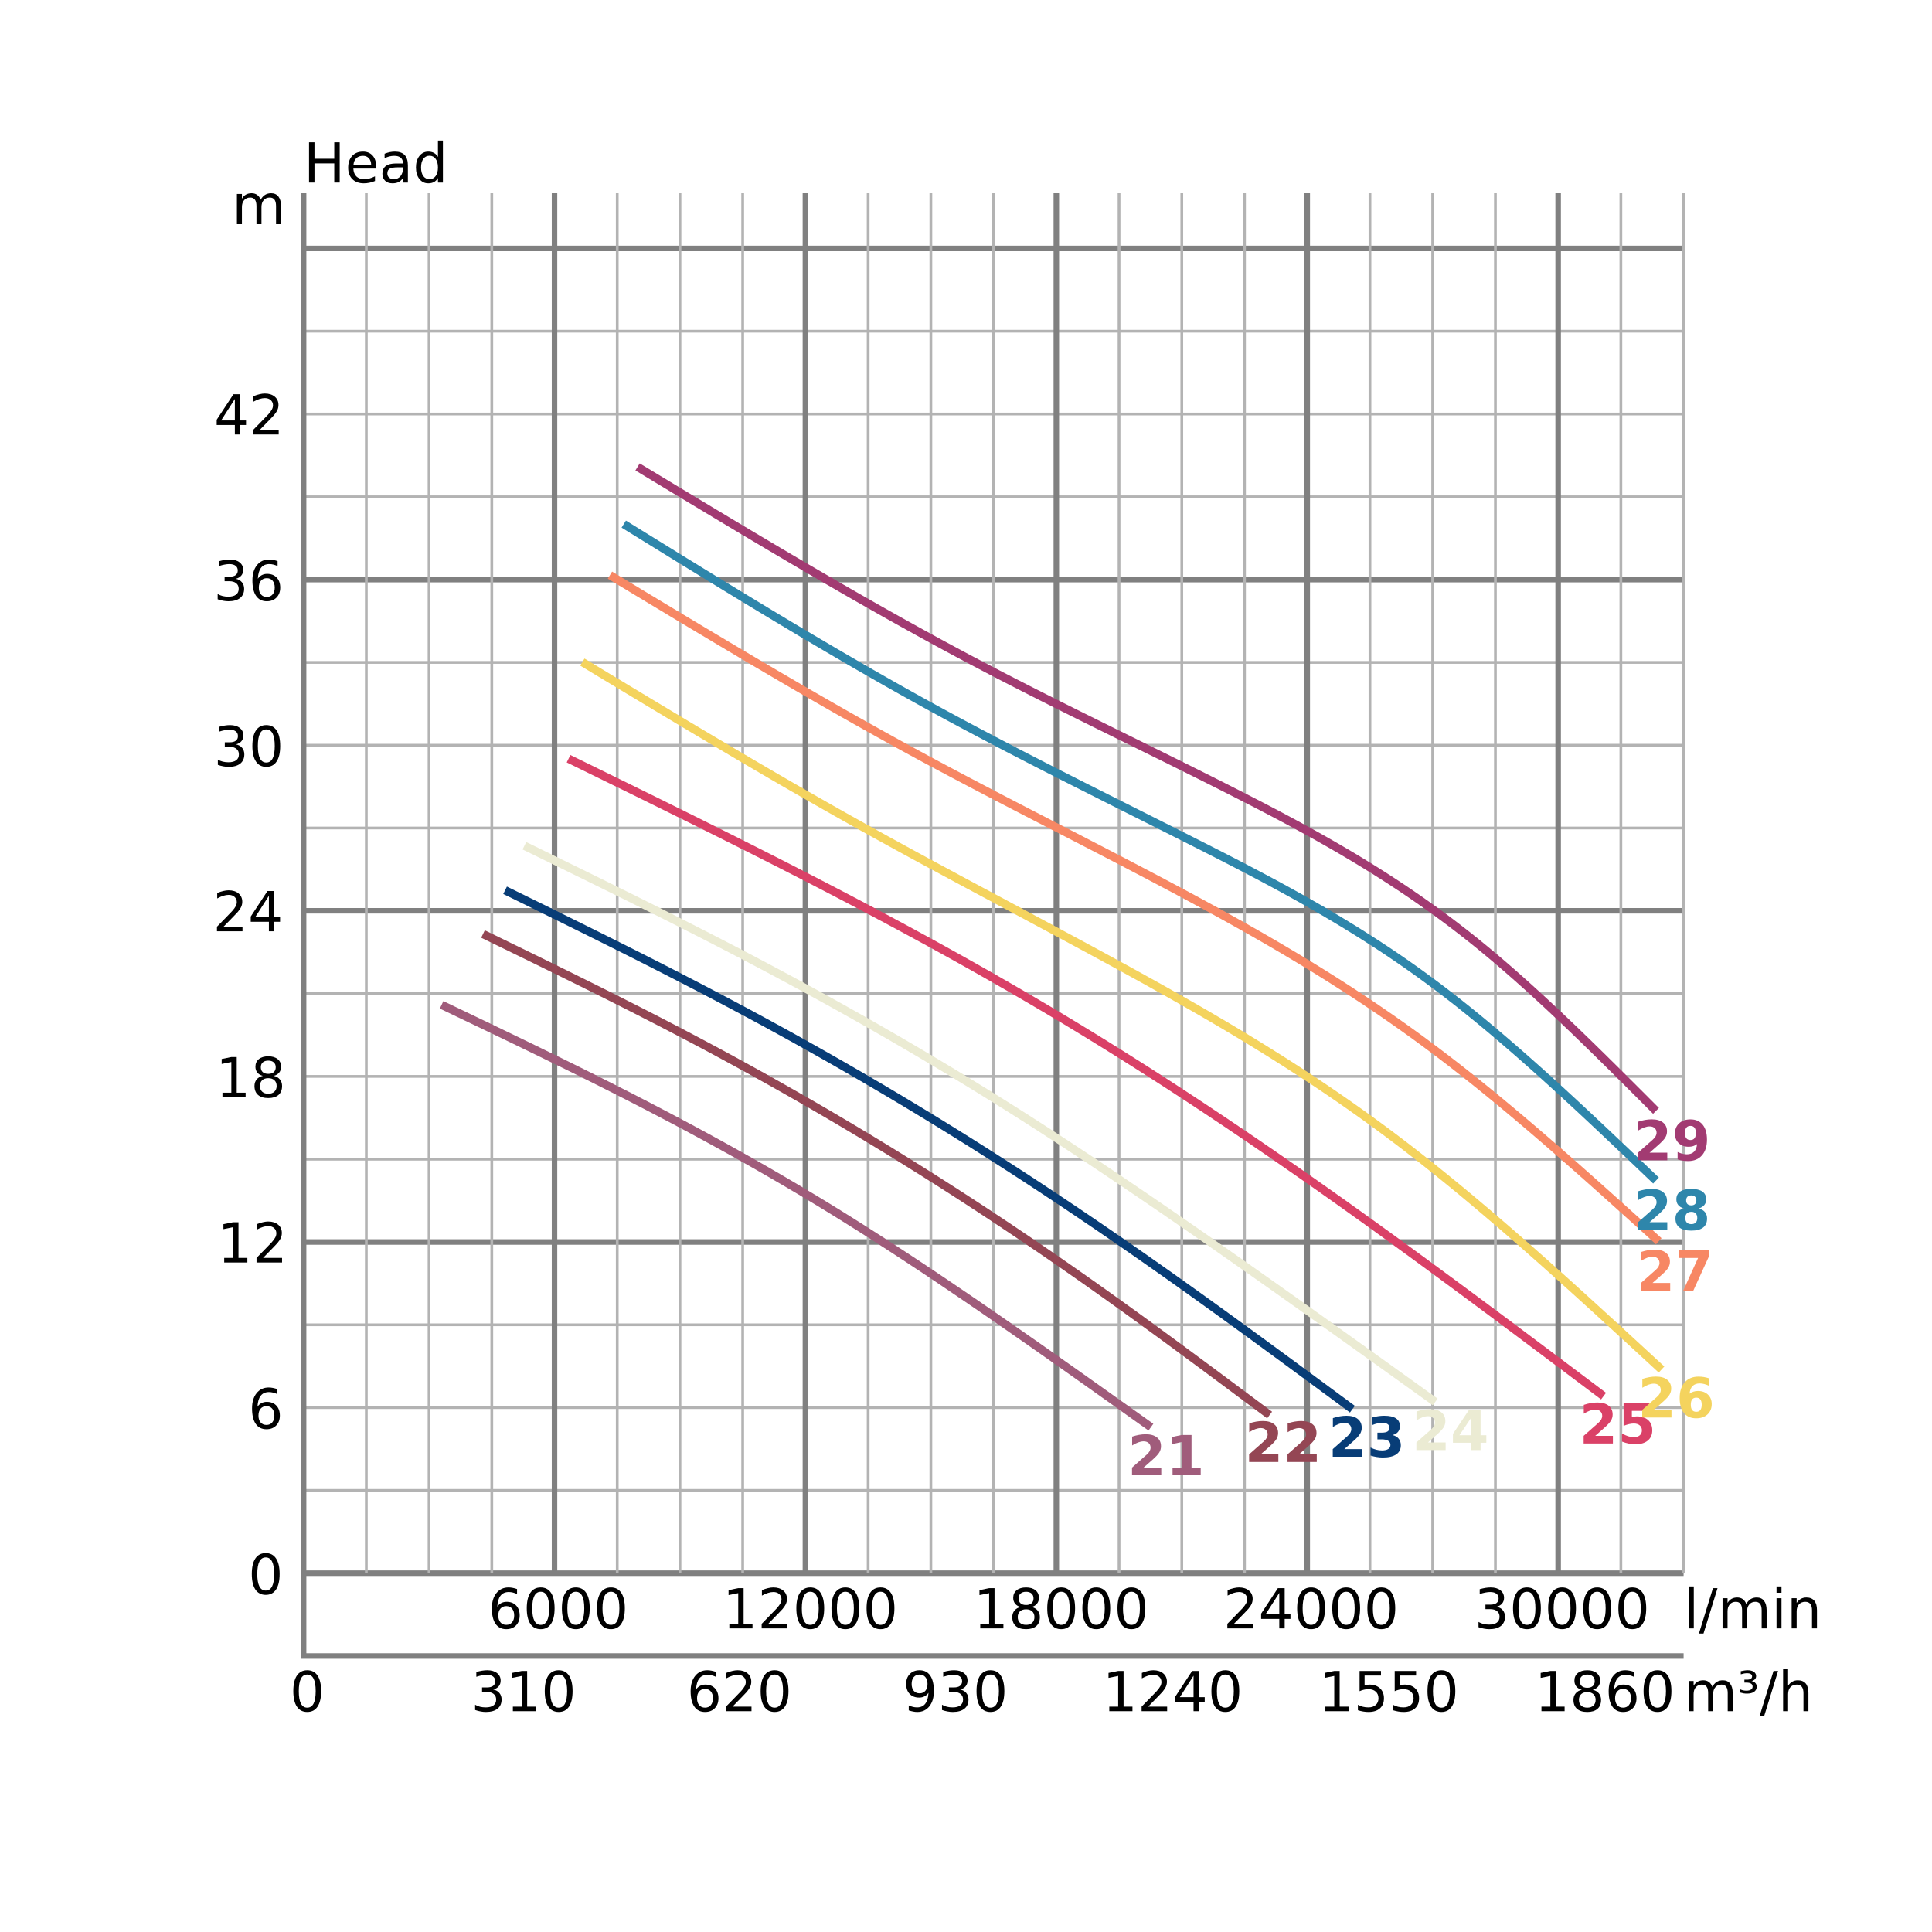 <?xml version="1.0" encoding="UTF-8"?>
<svg xmlns="http://www.w3.org/2000/svg" xmlns:xlink="http://www.w3.org/1999/xlink" width="700pt" height="700pt" viewBox="0 0 700 700" version="1.1">
<defs>
<g>
<symbol overflow="visible" id="glyph0-0">
<path style="stroke:none;" d="M 1 3.531 L 1 -14.109 L 11 -14.109 L 11 3.531 Z M 2.125 2.422 L 9.891 2.422 L 9.891 -12.984 L 2.125 -12.984 Z M 2.125 2.422 "/>
</symbol>
<symbol overflow="visible" id="glyph0-1">
<path style="stroke:none;" d="M 1.969 -14.578 L 3.938 -14.578 L 3.938 -8.609 L 11.109 -8.609 L 11.109 -14.578 L 13.078 -14.578 L 13.078 0 L 11.109 0 L 11.109 -6.938 L 3.938 -6.938 L 3.938 0 L 1.969 0 Z M 1.969 -14.578 "/>
</symbol>
<symbol overflow="visible" id="glyph0-2">
<path style="stroke:none;" d="M 11.234 -5.922 L 11.234 -5.047 L 2.984 -5.047 C 3.055 -3.805 3.426 -2.859 4.094 -2.203 C 4.758 -1.555 5.691 -1.234 6.891 -1.234 C 7.578 -1.234 8.242 -1.316 8.891 -1.484 C 9.535 -1.66 10.18 -1.914 10.828 -2.25 L 10.828 -0.562 C 10.18 -0.281 9.52 -0.07 8.844 0.062 C 8.164 0.207 7.477 0.281 6.781 0.281 C 5.031 0.281 3.645 -0.223 2.625 -1.234 C 1.613 -2.254 1.109 -3.629 1.109 -5.359 C 1.109 -7.148 1.586 -8.57 2.547 -9.625 C 3.516 -10.676 4.82 -11.203 6.469 -11.203 C 7.938 -11.203 9.098 -10.727 9.953 -9.781 C 10.805 -8.832 11.234 -7.547 11.234 -5.922 Z M 9.438 -6.453 C 9.426 -7.43 9.148 -8.211 8.609 -8.797 C 8.078 -9.379 7.367 -9.672 6.484 -9.672 C 5.484 -9.672 4.68 -9.391 4.078 -8.828 C 3.473 -8.266 3.125 -7.469 3.031 -6.438 Z M 9.438 -6.453 "/>
</symbol>
<symbol overflow="visible" id="glyph0-3">
<path style="stroke:none;" d="M 6.859 -5.5 C 5.398 -5.5 4.391 -5.332 3.828 -5 C 3.273 -4.664 3 -4.098 3 -3.297 C 3 -2.66 3.207 -2.156 3.625 -1.781 C 4.051 -1.406 4.625 -1.219 5.344 -1.219 C 6.344 -1.219 7.141 -1.57 7.734 -2.281 C 8.336 -2.988 8.641 -3.926 8.641 -5.094 L 8.641 -5.5 Z M 10.438 -6.234 L 10.438 0 L 8.641 0 L 8.641 -1.656 C 8.234 -1 7.723 -0.508 7.109 -0.188 C 6.492 0.125 5.742 0.281 4.859 0.281 C 3.742 0.281 2.852 -0.031 2.188 -0.656 C 1.531 -1.289 1.203 -2.133 1.203 -3.188 C 1.203 -4.414 1.613 -5.344 2.438 -5.969 C 3.258 -6.594 4.488 -6.906 6.125 -6.906 L 8.641 -6.906 L 8.641 -7.078 C 8.641 -7.91 8.367 -8.551 7.828 -9 C 7.285 -9.445 6.52 -9.672 5.531 -9.672 C 4.906 -9.672 4.297 -9.598 3.703 -9.453 C 3.117 -9.305 2.551 -9.082 2 -8.781 L 2 -10.438 C 2.656 -10.695 3.289 -10.891 3.906 -11.016 C 4.531 -11.141 5.133 -11.203 5.719 -11.203 C 7.301 -11.203 8.484 -10.789 9.266 -9.969 C 10.047 -9.145 10.438 -7.898 10.438 -6.234 Z M 10.438 -6.234 "/>
</symbol>
<symbol overflow="visible" id="glyph0-4">
<path style="stroke:none;" d="M 9.078 -9.281 L 9.078 -15.203 L 10.875 -15.203 L 10.875 0 L 9.078 0 L 9.078 -1.641 C 8.703 -0.992 8.223 -0.508 7.641 -0.188 C 7.066 0.125 6.379 0.281 5.578 0.281 C 4.254 0.281 3.176 -0.242 2.344 -1.297 C 1.52 -2.348 1.109 -3.734 1.109 -5.453 C 1.109 -7.172 1.52 -8.555 2.344 -9.609 C 3.176 -10.672 4.254 -11.203 5.578 -11.203 C 6.379 -11.203 7.066 -11.039 7.641 -10.719 C 8.223 -10.406 8.703 -9.926 9.078 -9.281 Z M 2.953 -5.453 C 2.953 -4.141 3.223 -3.102 3.766 -2.344 C 4.316 -1.594 5.066 -1.219 6.016 -1.219 C 6.961 -1.219 7.707 -1.594 8.25 -2.344 C 8.801 -3.102 9.078 -4.141 9.078 -5.453 C 9.078 -6.773 8.801 -7.812 8.25 -8.562 C 7.707 -9.32 6.961 -9.703 6.016 -9.703 C 5.066 -9.703 4.316 -9.32 3.766 -8.562 C 3.223 -7.812 2.953 -6.773 2.953 -5.453 Z M 2.953 -5.453 "/>
</symbol>
<symbol overflow="visible" id="glyph0-5">
<path style="stroke:none;" d="M 6.359 -13.281 C 5.336 -13.281 4.57 -12.781 4.062 -11.781 C 3.551 -10.781 3.297 -9.281 3.297 -7.281 C 3.297 -5.281 3.551 -3.781 4.062 -2.781 C 4.57 -1.781 5.336 -1.281 6.359 -1.281 C 7.379 -1.281 8.145 -1.781 8.656 -2.781 C 9.164 -3.781 9.422 -5.281 9.422 -7.281 C 9.422 -9.281 9.164 -10.781 8.656 -11.781 C 8.145 -12.781 7.379 -13.281 6.359 -13.281 Z M 6.359 -14.844 C 7.992 -14.844 9.238 -14.195 10.094 -12.906 C 10.957 -11.613 11.391 -9.738 11.391 -7.281 C 11.391 -4.82 10.957 -2.945 10.094 -1.656 C 9.238 -0.363 7.992 0.281 6.359 0.281 C 4.723 0.281 3.473 -0.363 2.609 -1.656 C 1.742 -2.945 1.312 -4.82 1.312 -7.281 C 1.312 -9.738 1.742 -11.613 2.609 -12.906 C 3.473 -14.195 4.723 -14.844 6.359 -14.844 Z M 6.359 -14.844 "/>
</symbol>
<symbol overflow="visible" id="glyph0-6">
<path style="stroke:none;" d="M 6.609 -8.078 C 5.723 -8.078 5.02 -7.773 4.5 -7.172 C 3.977 -6.566 3.719 -5.734 3.719 -4.672 C 3.719 -3.629 3.977 -2.801 4.5 -2.188 C 5.02 -1.582 5.723 -1.281 6.609 -1.281 C 7.492 -1.281 8.191 -1.582 8.703 -2.188 C 9.223 -2.801 9.484 -3.629 9.484 -4.672 C 9.484 -5.734 9.223 -6.566 8.703 -7.172 C 8.191 -7.773 7.492 -8.078 6.609 -8.078 Z M 10.516 -14.266 L 10.516 -12.469 C 10.023 -12.695 9.523 -12.875 9.016 -13 C 8.516 -13.125 8.016 -13.188 7.516 -13.188 C 6.211 -13.188 5.219 -12.742 4.531 -11.859 C 3.844 -10.984 3.453 -9.656 3.359 -7.875 C 3.742 -8.445 4.223 -8.883 4.797 -9.188 C 5.379 -9.488 6.02 -9.641 6.719 -9.641 C 8.188 -9.641 9.344 -9.191 10.188 -8.297 C 11.039 -7.41 11.469 -6.203 11.469 -4.672 C 11.469 -3.18 11.023 -1.984 10.141 -1.078 C 9.254 -0.172 8.078 0.281 6.609 0.281 C 4.922 0.281 3.629 -0.363 2.734 -1.656 C 1.836 -2.945 1.391 -4.82 1.391 -7.281 C 1.391 -9.582 1.938 -11.414 3.031 -12.781 C 4.125 -14.156 5.594 -14.844 7.438 -14.844 C 7.938 -14.844 8.438 -14.789 8.938 -14.688 C 9.445 -14.594 9.973 -14.453 10.516 -14.266 Z M 10.516 -14.266 "/>
</symbol>
<symbol overflow="visible" id="glyph0-7">
<path style="stroke:none;" d="M 2.484 -1.656 L 5.703 -1.656 L 5.703 -12.781 L 2.203 -12.078 L 2.203 -13.875 L 5.688 -14.578 L 7.656 -14.578 L 7.656 -1.656 L 10.875 -1.656 L 10.875 0 L 2.484 0 Z M 2.484 -1.656 "/>
</symbol>
<symbol overflow="visible" id="glyph0-8">
<path style="stroke:none;" d="M 3.844 -1.656 L 10.719 -1.656 L 10.719 0 L 1.469 0 L 1.469 -1.656 C 2.219 -2.438 3.238 -3.477 4.531 -4.781 C 5.82 -6.082 6.633 -6.926 6.969 -7.312 C 7.594 -8.02 8.031 -8.617 8.281 -9.109 C 8.531 -9.598 8.656 -10.082 8.656 -10.562 C 8.656 -11.332 8.383 -11.961 7.844 -12.453 C 7.301 -12.941 6.594 -13.188 5.719 -13.188 C 5.102 -13.188 4.453 -13.078 3.766 -12.859 C 3.078 -12.648 2.344 -12.328 1.562 -11.891 L 1.562 -13.875 C 2.352 -14.195 3.094 -14.438 3.781 -14.594 C 4.477 -14.758 5.113 -14.844 5.688 -14.844 C 7.195 -14.844 8.398 -14.461 9.297 -13.703 C 10.191 -12.953 10.641 -11.945 10.641 -10.688 C 10.641 -10.082 10.523 -9.508 10.297 -8.969 C 10.078 -8.438 9.672 -7.805 9.078 -7.078 C 8.922 -6.891 8.406 -6.344 7.531 -5.438 C 6.656 -4.539 5.426 -3.281 3.844 -1.656 Z M 3.844 -1.656 "/>
</symbol>
<symbol overflow="visible" id="glyph0-9">
<path style="stroke:none;" d="M 6.359 -6.922 C 5.422 -6.922 4.68 -6.672 4.141 -6.172 C 3.609 -5.672 3.344 -4.984 3.344 -4.109 C 3.344 -3.223 3.609 -2.531 4.141 -2.031 C 4.68 -1.531 5.422 -1.281 6.359 -1.281 C 7.297 -1.281 8.035 -1.531 8.578 -2.031 C 9.117 -2.539 9.391 -3.234 9.391 -4.109 C 9.391 -4.984 9.117 -5.672 8.578 -6.172 C 8.047 -6.672 7.305 -6.922 6.359 -6.922 Z M 4.391 -7.766 C 3.535 -7.973 2.875 -8.363 2.406 -8.938 C 1.938 -9.52 1.703 -10.227 1.703 -11.062 C 1.703 -12.227 2.113 -13.148 2.938 -13.828 C 3.77 -14.504 4.91 -14.844 6.359 -14.844 C 7.805 -14.844 8.941 -14.504 9.766 -13.828 C 10.598 -13.148 11.016 -12.227 11.016 -11.062 C 11.016 -10.227 10.773 -9.52 10.297 -8.938 C 9.828 -8.363 9.176 -7.973 8.344 -7.766 C 9.289 -7.547 10.031 -7.113 10.562 -6.469 C 11.094 -5.82 11.359 -5.035 11.359 -4.109 C 11.359 -2.691 10.926 -1.602 10.062 -0.844 C 9.195 -0.094 7.961 0.281 6.359 0.281 C 4.754 0.281 3.52 -0.094 2.656 -0.844 C 1.789 -1.602 1.359 -2.691 1.359 -4.109 C 1.359 -5.035 1.625 -5.82 2.156 -6.469 C 2.688 -7.113 3.43 -7.547 4.391 -7.766 Z M 3.656 -10.875 C 3.656 -10.125 3.891 -9.535 4.359 -9.109 C 4.836 -8.691 5.504 -8.484 6.359 -8.484 C 7.203 -8.484 7.863 -8.691 8.344 -9.109 C 8.82 -9.535 9.062 -10.125 9.062 -10.875 C 9.062 -11.633 8.82 -12.223 8.344 -12.641 C 7.863 -13.066 7.203 -13.281 6.359 -13.281 C 5.504 -13.281 4.836 -13.066 4.359 -12.641 C 3.891 -12.223 3.656 -11.633 3.656 -10.875 Z M 3.656 -10.875 "/>
</symbol>
<symbol overflow="visible" id="glyph0-10">
<path style="stroke:none;" d="M 7.562 -12.859 L 2.578 -5.078 L 7.562 -5.078 Z M 7.047 -14.578 L 9.516 -14.578 L 9.516 -5.078 L 11.609 -5.078 L 11.609 -3.438 L 9.516 -3.438 L 9.516 0 L 7.562 0 L 7.562 -3.438 L 0.984 -3.438 L 0.984 -5.344 Z M 7.047 -14.578 "/>
</symbol>
<symbol overflow="visible" id="glyph0-11">
<path style="stroke:none;" d="M 8.109 -7.859 C 9.055 -7.66 9.797 -7.238 10.328 -6.594 C 10.859 -5.957 11.125 -5.172 11.125 -4.234 C 11.125 -2.797 10.629 -1.68 9.641 -0.891 C 8.648 -0.109 7.242 0.281 5.422 0.281 C 4.805 0.281 4.176 0.219 3.531 0.094 C 2.883 -0.02 2.219 -0.195 1.531 -0.438 L 1.531 -2.344 C 2.07 -2.02 2.664 -1.773 3.312 -1.609 C 3.969 -1.453 4.648 -1.375 5.359 -1.375 C 6.598 -1.375 7.539 -1.617 8.188 -2.109 C 8.832 -2.598 9.156 -3.305 9.156 -4.234 C 9.156 -5.098 8.852 -5.77 8.25 -6.25 C 7.656 -6.738 6.82 -6.984 5.75 -6.984 L 4.047 -6.984 L 4.047 -8.609 L 5.828 -8.609 C 6.797 -8.609 7.535 -8.801 8.047 -9.188 C 8.555 -9.57 8.812 -10.129 8.812 -10.859 C 8.812 -11.609 8.547 -12.18 8.016 -12.578 C 7.492 -12.984 6.738 -13.188 5.75 -13.188 C 5.207 -13.188 4.625 -13.125 4 -13 C 3.383 -12.883 2.707 -12.707 1.969 -12.469 L 1.969 -14.219 C 2.719 -14.426 3.414 -14.582 4.062 -14.688 C 4.719 -14.789 5.336 -14.844 5.922 -14.844 C 7.422 -14.844 8.602 -14.5 9.469 -13.812 C 10.344 -13.133 10.781 -12.219 10.781 -11.062 C 10.781 -10.258 10.547 -9.578 10.078 -9.016 C 9.617 -8.461 8.961 -8.078 8.109 -7.859 Z M 8.109 -7.859 "/>
</symbol>
<symbol overflow="visible" id="glyph0-12">
<path style="stroke:none;" d="M 10.406 -8.844 C 10.852 -9.645 11.391 -10.238 12.016 -10.625 C 12.641 -11.008 13.375 -11.203 14.219 -11.203 C 15.352 -11.203 16.227 -10.801 16.844 -10 C 17.469 -9.207 17.781 -8.078 17.781 -6.609 L 17.781 0 L 15.984 0 L 15.984 -6.547 C 15.984 -7.586 15.797 -8.363 15.422 -8.875 C 15.047 -9.383 14.477 -9.641 13.719 -9.641 C 12.789 -9.641 12.055 -9.328 11.516 -8.703 C 10.973 -8.086 10.703 -7.25 10.703 -6.188 L 10.703 0 L 8.891 0 L 8.891 -6.547 C 8.891 -7.598 8.703 -8.375 8.328 -8.875 C 7.961 -9.383 7.395 -9.641 6.625 -9.641 C 5.707 -9.641 4.977 -9.328 4.438 -8.703 C 3.895 -8.086 3.625 -7.25 3.625 -6.188 L 3.625 0 L 1.812 0 L 1.812 -10.938 L 3.625 -10.938 L 3.625 -9.234 C 4.031 -9.91 4.52 -10.406 5.094 -10.719 C 5.664 -11.039 6.348 -11.203 7.141 -11.203 C 7.93 -11.203 8.602 -11 9.156 -10.594 C 9.719 -10.188 10.133 -9.602 10.406 -8.844 Z M 10.406 -8.844 "/>
</symbol>
<symbol overflow="visible" id="glyph0-13">
<path style="stroke:none;" d="M 1.891 -15.203 L 3.688 -15.203 L 3.688 0 L 1.891 0 Z M 1.891 -15.203 "/>
</symbol>
<symbol overflow="visible" id="glyph0-14">
<path style="stroke:none;" d="M 5.078 -14.578 L 6.734 -14.578 L 1.656 1.859 L 0 1.859 Z M 5.078 -14.578 "/>
</symbol>
<symbol overflow="visible" id="glyph0-15">
<path style="stroke:none;" d="M 1.891 -10.938 L 3.688 -10.938 L 3.688 0 L 1.891 0 Z M 1.891 -15.203 L 3.688 -15.203 L 3.688 -12.922 L 1.891 -12.922 Z M 1.891 -15.203 "/>
</symbol>
<symbol overflow="visible" id="glyph0-16">
<path style="stroke:none;" d="M 10.984 -6.609 L 10.984 0 L 9.188 0 L 9.188 -6.547 C 9.188 -7.578 8.984 -8.348 8.578 -8.859 C 8.172 -9.379 7.566 -9.641 6.766 -9.641 C 5.785 -9.641 5.016 -9.328 4.453 -8.703 C 3.898 -8.086 3.625 -7.25 3.625 -6.188 L 3.625 0 L 1.812 0 L 1.812 -10.938 L 3.625 -10.938 L 3.625 -9.234 C 4.051 -9.891 4.555 -10.379 5.141 -10.703 C 5.723 -11.035 6.395 -11.203 7.156 -11.203 C 8.414 -11.203 9.367 -10.812 10.016 -10.031 C 10.66 -9.258 10.984 -8.117 10.984 -6.609 Z M 10.984 -6.609 "/>
</symbol>
<symbol overflow="visible" id="glyph0-17">
<path style="stroke:none;" d="M 2.203 -0.297 L 2.203 -2.094 C 2.691 -1.863 3.191 -1.688 3.703 -1.562 C 4.211 -1.438 4.711 -1.375 5.203 -1.375 C 6.504 -1.375 7.492 -1.812 8.172 -2.688 C 8.859 -3.562 9.254 -4.895 9.359 -6.688 C 8.984 -6.125 8.504 -5.691 7.922 -5.391 C 7.336 -5.086 6.695 -4.938 6 -4.938 C 4.539 -4.938 3.383 -5.379 2.531 -6.266 C 1.688 -7.148 1.266 -8.359 1.266 -9.891 C 1.266 -11.379 1.707 -12.578 2.594 -13.484 C 3.477 -14.391 4.656 -14.844 6.125 -14.844 C 7.812 -14.844 9.098 -14.195 9.984 -12.906 C 10.867 -11.613 11.312 -9.738 11.312 -7.281 C 11.312 -4.977 10.766 -3.141 9.672 -1.766 C 8.586 -0.398 7.125 0.281 5.281 0.281 C 4.789 0.281 4.289 0.227 3.781 0.125 C 3.27 0.031 2.742 -0.109 2.203 -0.297 Z M 6.125 -6.484 C 7.008 -6.484 7.707 -6.785 8.219 -7.391 C 8.738 -7.992 9 -8.828 9 -9.891 C 9 -10.93 8.738 -11.754 8.219 -12.359 C 7.707 -12.973 7.008 -13.281 6.125 -13.281 C 5.238 -13.281 4.535 -12.973 4.016 -12.359 C 3.504 -11.754 3.25 -10.93 3.25 -9.891 C 3.25 -8.828 3.504 -7.992 4.016 -7.391 C 4.535 -6.785 5.238 -6.484 6.125 -6.484 Z M 6.125 -6.484 "/>
</symbol>
<symbol overflow="visible" id="glyph0-18">
<path style="stroke:none;" d="M 2.156 -14.578 L 9.906 -14.578 L 9.906 -12.922 L 3.969 -12.922 L 3.969 -9.344 C 4.25 -9.445 4.531 -9.52 4.812 -9.562 C 5.102 -9.613 5.395 -9.641 5.688 -9.641 C 7.312 -9.641 8.598 -9.191 9.547 -8.297 C 10.504 -7.41 10.984 -6.203 10.984 -4.672 C 10.984 -3.109 10.492 -1.891 9.516 -1.016 C 8.535 -0.148 7.156 0.281 5.375 0.281 C 4.77 0.281 4.148 0.227 3.516 0.125 C 2.879 0.02 2.223 -0.133 1.547 -0.344 L 1.547 -2.328 C 2.129 -2.004 2.734 -1.766 3.359 -1.609 C 3.984 -1.453 4.645 -1.375 5.344 -1.375 C 6.469 -1.375 7.359 -1.672 8.016 -2.266 C 8.672 -2.859 9 -3.66 9 -4.672 C 9 -5.691 8.672 -6.5 8.016 -7.094 C 7.359 -7.688 6.469 -7.984 5.344 -7.984 C 4.812 -7.984 4.285 -7.922 3.766 -7.797 C 3.242 -7.68 2.707 -7.5 2.156 -7.25 Z M 2.156 -14.578 "/>
</symbol>
<symbol overflow="visible" id="glyph0-19">
<path style="stroke:none;" d="M 5.125 -10.938 C 5.719 -10.82 6.176 -10.586 6.5 -10.234 C 6.832 -9.879 7 -9.43 7 -8.891 C 7 -8.086 6.688 -7.469 6.062 -7.031 C 5.445 -6.594 4.566 -6.375 3.422 -6.375 C 3.047 -6.375 2.656 -6.406 2.25 -6.469 C 1.844 -6.539 1.41 -6.645 0.953 -6.781 L 0.953 -7.953 C 1.297 -7.785 1.66 -7.656 2.047 -7.562 C 2.43 -7.477 2.844 -7.438 3.281 -7.438 C 3.988 -7.438 4.535 -7.566 4.922 -7.828 C 5.316 -8.086 5.516 -8.441 5.516 -8.891 C 5.516 -9.379 5.332 -9.742 4.969 -9.984 C 4.613 -10.234 4.082 -10.359 3.375 -10.359 L 2.547 -10.359 L 2.547 -11.422 L 3.453 -11.422 C 4.066 -11.422 4.531 -11.52 4.844 -11.719 C 5.164 -11.926 5.328 -12.227 5.328 -12.625 C 5.328 -13 5.16 -13.285 4.828 -13.484 C 4.504 -13.68 4.035 -13.781 3.422 -13.781 C 3.16 -13.781 2.863 -13.75 2.531 -13.688 C 2.195 -13.633 1.766 -13.531 1.234 -13.375 L 1.234 -14.5 C 1.711 -14.613 2.16 -14.695 2.578 -14.75 C 2.992 -14.812 3.379 -14.844 3.734 -14.844 C 4.672 -14.844 5.414 -14.648 5.969 -14.266 C 6.52 -13.879 6.797 -13.363 6.797 -12.719 C 6.797 -12.27 6.648 -11.891 6.359 -11.578 C 6.066 -11.266 5.656 -11.051 5.125 -10.938 Z M 5.125 -10.938 "/>
</symbol>
<symbol overflow="visible" id="glyph0-20">
<path style="stroke:none;" d="M 10.984 -6.609 L 10.984 0 L 9.188 0 L 9.188 -6.547 C 9.188 -7.578 8.984 -8.348 8.578 -8.859 C 8.172 -9.379 7.566 -9.641 6.766 -9.641 C 5.785 -9.641 5.016 -9.328 4.453 -8.703 C 3.898 -8.086 3.625 -7.25 3.625 -6.188 L 3.625 0 L 1.812 0 L 1.812 -15.203 L 3.625 -15.203 L 3.625 -9.234 C 4.051 -9.891 4.555 -10.379 5.141 -10.703 C 5.723 -11.035 6.395 -11.203 7.156 -11.203 C 8.414 -11.203 9.367 -10.812 10.016 -10.031 C 10.66 -9.258 10.984 -8.117 10.984 -6.609 Z M 10.984 -6.609 "/>
</symbol>
<symbol overflow="visible" id="glyph1-0">
<path style="stroke:none;" d="M 1 3.531 L 1 -14.109 L 11 -14.109 L 11 3.531 Z M 2.125 2.422 L 9.891 2.422 L 9.891 -12.984 L 2.125 -12.984 Z M 2.125 2.422 "/>
</symbol>
<symbol overflow="visible" id="glyph1-1">
<path style="stroke:none;" d="M 5.766 -2.766 L 12.172 -2.766 L 12.172 0 L 1.578 0 L 1.578 -2.766 L 6.906 -7.469 C 7.383 -7.895 7.734 -8.312 7.953 -8.719 C 8.18 -9.133 8.297 -9.562 8.297 -10 C 8.297 -10.688 8.066 -11.238 7.609 -11.656 C 7.148 -12.07 6.539 -12.281 5.781 -12.281 C 5.195 -12.281 4.555 -12.156 3.859 -11.906 C 3.16 -11.656 2.414 -11.281 1.625 -10.781 L 1.625 -13.984 C 2.469 -14.266 3.301 -14.477 4.125 -14.625 C 4.957 -14.77 5.77 -14.844 6.562 -14.844 C 8.312 -14.844 9.664 -14.457 10.625 -13.688 C 11.594 -12.926 12.078 -11.859 12.078 -10.484 C 12.078 -9.68 11.867 -8.938 11.453 -8.25 C 11.047 -7.57 10.188 -6.656 8.875 -5.5 Z M 5.766 -2.766 "/>
</symbol>
<symbol overflow="visible" id="glyph1-2">
<path style="stroke:none;" d="M 2.344 -2.594 L 5.672 -2.594 L 5.672 -12.016 L 2.25 -11.312 L 2.25 -13.875 L 5.641 -14.578 L 9.219 -14.578 L 9.219 -2.594 L 12.547 -2.594 L 12.547 0 L 2.344 0 Z M 2.344 -2.594 "/>
</symbol>
<symbol overflow="visible" id="glyph1-3">
<path style="stroke:none;" d="M 9.312 -7.859 C 10.301 -7.609 11.051 -7.164 11.562 -6.531 C 12.07 -5.906 12.328 -5.109 12.328 -4.141 C 12.328 -2.691 11.77 -1.594 10.656 -0.844 C 9.551 -0.094 7.941 0.281 5.828 0.281 C 5.078 0.281 4.32 0.219 3.562 0.094 C 2.812 -0.02 2.07 -0.195 1.344 -0.438 L 1.344 -3.344 C 2.039 -2.988 2.734 -2.723 3.422 -2.547 C 4.117 -2.367 4.805 -2.281 5.484 -2.281 C 6.473 -2.281 7.234 -2.453 7.766 -2.797 C 8.297 -3.141 8.562 -3.633 8.562 -4.281 C 8.562 -4.945 8.289 -5.445 7.75 -5.781 C 7.207 -6.125 6.406 -6.297 5.344 -6.297 L 3.844 -6.297 L 3.844 -8.719 L 5.422 -8.719 C 6.367 -8.719 7.07 -8.863 7.531 -9.156 C 7.988 -9.457 8.219 -9.91 8.219 -10.516 C 8.219 -11.078 7.992 -11.508 7.547 -11.812 C 7.098 -12.125 6.461 -12.281 5.641 -12.281 C 5.035 -12.281 4.422 -12.207 3.797 -12.062 C 3.18 -11.926 2.57 -11.727 1.969 -11.469 L 1.969 -14.219 C 2.707 -14.426 3.441 -14.582 4.172 -14.688 C 4.898 -14.789 5.613 -14.844 6.312 -14.844 C 8.207 -14.844 9.625 -14.531 10.562 -13.906 C 11.508 -13.289 11.984 -12.359 11.984 -11.109 C 11.984 -10.254 11.758 -9.551 11.312 -9 C 10.863 -8.457 10.195 -8.078 9.312 -7.859 Z M 9.312 -7.859 "/>
</symbol>
<symbol overflow="visible" id="glyph1-4">
<path style="stroke:none;" d="M 7.359 -11.484 L 3.25 -5.375 L 7.359 -5.375 Z M 6.734 -14.578 L 10.922 -14.578 L 10.922 -5.375 L 13 -5.375 L 13 -2.656 L 10.922 -2.656 L 10.922 0 L 7.359 0 L 7.359 -2.656 L 0.906 -2.656 L 0.906 -5.875 Z M 6.734 -14.578 "/>
</symbol>
<symbol overflow="visible" id="glyph1-5">
<path style="stroke:none;" d="M 2.125 -14.578 L 11.469 -14.578 L 11.469 -11.812 L 5.125 -11.812 L 5.125 -9.562 C 5.406 -9.633 5.691 -9.691 5.984 -9.734 C 6.273 -9.785 6.578 -9.812 6.891 -9.812 C 8.66 -9.812 10.039 -9.363 11.031 -8.469 C 12.02 -7.582 12.516 -6.344 12.516 -4.75 C 12.516 -3.176 11.973 -1.941 10.891 -1.047 C 9.816 -0.16 8.328 0.281 6.422 0.281 C 5.586 0.281 4.766 0.195 3.953 0.031 C 3.148 -0.125 2.348 -0.363 1.547 -0.688 L 1.547 -3.641 C 2.336 -3.18 3.086 -2.836 3.797 -2.609 C 4.516 -2.391 5.191 -2.281 5.828 -2.281 C 6.734 -2.281 7.445 -2.5 7.969 -2.938 C 8.5 -3.383 8.766 -3.988 8.766 -4.75 C 8.766 -5.52 8.5 -6.125 7.969 -6.562 C 7.445 -7.008 6.734 -7.234 5.828 -7.234 C 5.285 -7.234 4.707 -7.16 4.094 -7.016 C 3.477 -6.879 2.82 -6.664 2.125 -6.375 Z M 2.125 -14.578 "/>
</symbol>
<symbol overflow="visible" id="glyph1-6">
<path style="stroke:none;" d="M 7.234 -7.203 C 6.578 -7.203 6.082 -6.988 5.75 -6.562 C 5.426 -6.133 5.266 -5.492 5.266 -4.641 C 5.266 -3.785 5.426 -3.145 5.75 -2.719 C 6.082 -2.289 6.578 -2.078 7.234 -2.078 C 7.898 -2.078 8.395 -2.289 8.719 -2.719 C 9.051 -3.145 9.219 -3.785 9.219 -4.641 C 9.219 -5.492 9.051 -6.133 8.719 -6.562 C 8.395 -6.988 7.898 -7.203 7.234 -7.203 Z M 11.891 -14.203 L 11.891 -11.5 C 11.266 -11.789 10.676 -12.004 10.125 -12.141 C 9.582 -12.285 9.051 -12.359 8.531 -12.359 C 7.414 -12.359 6.547 -12.047 5.922 -11.422 C 5.297 -10.805 4.93 -9.883 4.828 -8.656 C 5.254 -8.977 5.719 -9.219 6.219 -9.375 C 6.719 -9.539 7.266 -9.625 7.859 -9.625 C 9.348 -9.625 10.551 -9.188 11.469 -8.312 C 12.383 -7.438 12.844 -6.297 12.844 -4.891 C 12.844 -3.328 12.332 -2.07 11.312 -1.125 C 10.289 -0.188 8.922 0.281 7.203 0.281 C 5.305 0.281 3.836 -0.359 2.797 -1.641 C 1.754 -2.922 1.234 -4.734 1.234 -7.078 C 1.234 -9.484 1.844 -11.375 3.062 -12.75 C 4.281 -14.133 5.945 -14.828 8.062 -14.828 C 8.727 -14.828 9.375 -14.773 10 -14.672 C 10.633 -14.566 11.266 -14.41 11.891 -14.203 Z M 11.891 -14.203 "/>
</symbol>
<symbol overflow="visible" id="glyph1-7">
<path style="stroke:none;" d="M 1.344 -14.578 L 12.328 -14.578 L 12.328 -12.469 L 6.641 0 L 2.984 0 L 8.359 -11.812 L 1.344 -11.812 Z M 1.344 -14.578 "/>
</symbol>
<symbol overflow="visible" id="glyph1-8">
<path style="stroke:none;" d="M 6.969 -6.531 C 6.258 -6.531 5.719 -6.336 5.344 -5.953 C 4.969 -5.566 4.781 -5.016 4.781 -4.297 C 4.781 -3.578 4.969 -3.023 5.344 -2.641 C 5.719 -2.266 6.258 -2.078 6.969 -2.078 C 7.664 -2.078 8.195 -2.266 8.562 -2.641 C 8.938 -3.023 9.125 -3.578 9.125 -4.297 C 9.125 -5.016 8.938 -5.566 8.562 -5.953 C 8.195 -6.336 7.664 -6.531 6.969 -6.531 Z M 4.219 -7.766 C 3.332 -8.035 2.664 -8.445 2.219 -9 C 1.77 -9.551 1.547 -10.238 1.547 -11.062 C 1.547 -12.289 2.004 -13.227 2.922 -13.875 C 3.836 -14.52 5.188 -14.844 6.969 -14.844 C 8.727 -14.844 10.066 -14.52 10.984 -13.875 C 11.898 -13.238 12.359 -12.301 12.359 -11.062 C 12.359 -10.238 12.129 -9.551 11.672 -9 C 11.223 -8.445 10.555 -8.035 9.672 -7.766 C 10.66 -7.492 11.406 -7.051 11.906 -6.438 C 12.414 -5.82 12.672 -5.047 12.672 -4.109 C 12.672 -2.66 12.191 -1.566 11.234 -0.828 C 10.273 -0.086 8.852 0.281 6.969 0.281 C 5.07 0.281 3.641 -0.086 2.672 -0.828 C 1.703 -1.566 1.219 -2.66 1.219 -4.109 C 1.219 -5.047 1.469 -5.82 1.969 -6.438 C 2.477 -7.051 3.227 -7.492 4.219 -7.766 Z M 5.094 -10.688 C 5.094 -10.102 5.254 -9.656 5.578 -9.344 C 5.898 -9.031 6.363 -8.875 6.969 -8.875 C 7.551 -8.875 8 -9.031 8.312 -9.344 C 8.633 -9.656 8.797 -10.102 8.797 -10.688 C 8.797 -11.258 8.633 -11.703 8.312 -12.016 C 8 -12.328 7.551 -12.484 6.969 -12.484 C 6.363 -12.484 5.898 -12.328 5.578 -12.016 C 5.254 -11.703 5.094 -11.258 5.094 -10.688 Z M 5.094 -10.688 "/>
</symbol>
<symbol overflow="visible" id="glyph1-9">
<path style="stroke:none;" d="M 2 -0.328 L 2 -3.016 C 2.602 -2.734 3.176 -2.52 3.719 -2.375 C 4.27 -2.238 4.812 -2.172 5.344 -2.172 C 6.457 -2.172 7.328 -2.484 7.953 -3.109 C 8.578 -3.734 8.945 -4.656 9.062 -5.875 C 8.625 -5.551 8.148 -5.305 7.641 -5.141 C 7.141 -4.984 6.598 -4.906 6.016 -4.906 C 4.523 -4.906 3.32 -5.336 2.406 -6.203 C 1.488 -7.078 1.031 -8.223 1.031 -9.641 C 1.031 -11.211 1.539 -12.469 2.562 -13.406 C 3.582 -14.352 4.945 -14.828 6.656 -14.828 C 8.562 -14.828 10.035 -14.188 11.078 -12.906 C 12.117 -11.625 12.641 -9.812 12.641 -7.469 C 12.641 -5.051 12.031 -3.156 10.812 -1.781 C 9.594 -0.406 7.922 0.281 5.797 0.281 C 5.117 0.281 4.469 0.227 3.844 0.125 C 3.219 0.031 2.602 -0.117 2 -0.328 Z M 6.641 -7.344 C 7.297 -7.344 7.789 -7.555 8.125 -7.984 C 8.457 -8.41 8.625 -9.051 8.625 -9.906 C 8.625 -10.75 8.457 -11.383 8.125 -11.812 C 7.789 -12.25 7.297 -12.469 6.641 -12.469 C 5.984 -12.469 5.488 -12.25 5.156 -11.812 C 4.82 -11.383 4.656 -10.75 4.656 -9.906 C 4.656 -9.051 4.82 -8.41 5.156 -7.984 C 5.488 -7.555 5.984 -7.344 6.641 -7.344 Z M 6.641 -7.344 "/>
</symbol>
</g>
</defs>
<g id="surface91">
<rect x="0" y="0" width="700" height="700" style="fill:rgb(100%,100%,100%);fill-opacity:1;stroke:none;"/>
<g style="fill:rgb(0%,0%,0%);fill-opacity:1;">
  <use xlink:href="#glyph0-1" x="110" y="66.129"/>
  <use xlink:href="#glyph0-2" x="125.039" y="66.129"/>
  <use xlink:href="#glyph0-3" x="137.344" y="66.129"/>
  <use xlink:href="#glyph0-4" x="149.6" y="66.129"/>
</g>
<path style="fill:none;stroke-width:2;stroke-linecap:butt;stroke-linejoin:miter;stroke:rgb(50%,50%,50%);stroke-opacity:1;stroke-miterlimit:10;" d="M 110 570 L 610 570 "/>
<g style="fill:rgb(0%,0%,0%);fill-opacity:1;">
  <use xlink:href="#glyph0-5" x="89.922" y="577.562"/>
</g>
<path style="fill:none;stroke-width:1;stroke-linecap:butt;stroke-linejoin:miter;stroke:rgb(70%,70%,70%);stroke-opacity:1;stroke-miterlimit:10;" d="M 110 540 L 610 540 "/>
<path style="fill:none;stroke-width:1;stroke-linecap:butt;stroke-linejoin:miter;stroke:rgb(70%,70%,70%);stroke-opacity:1;stroke-miterlimit:10;" d="M 110 510 L 610 510 "/>
<g style="fill:rgb(0%,0%,0%);fill-opacity:1;">
  <use xlink:href="#glyph0-6" x="89.93" y="517.562"/>
</g>
<path style="fill:none;stroke-width:1;stroke-linecap:butt;stroke-linejoin:miter;stroke:rgb(70%,70%,70%);stroke-opacity:1;stroke-miterlimit:10;" d="M 110 480 L 610 480 "/>
<path style="fill:none;stroke-width:2;stroke-linecap:butt;stroke-linejoin:miter;stroke:rgb(50%,50%,50%);stroke-opacity:1;stroke-miterlimit:10;" d="M 110 450 L 610 450 "/>
<g style="fill:rgb(0%,0%,0%);fill-opacity:1;">
  <use xlink:href="#glyph0-7" x="78.75" y="457.422"/>
  <use xlink:href="#glyph0-8" x="91.475" y="457.422"/>
</g>
<path style="fill:none;stroke-width:1;stroke-linecap:butt;stroke-linejoin:miter;stroke:rgb(70%,70%,70%);stroke-opacity:1;stroke-miterlimit:10;" d="M 110 420 L 610 420 "/>
<path style="fill:none;stroke-width:1;stroke-linecap:butt;stroke-linejoin:miter;stroke:rgb(70%,70%,70%);stroke-opacity:1;stroke-miterlimit:10;" d="M 110 390 L 610 390 "/>
<g style="fill:rgb(0%,0%,0%);fill-opacity:1;">
  <use xlink:href="#glyph0-7" x="78.117" y="397.562"/>
  <use xlink:href="#glyph0-9" x="90.842" y="397.562"/>
</g>
<path style="fill:none;stroke-width:1;stroke-linecap:butt;stroke-linejoin:miter;stroke:rgb(70%,70%,70%);stroke-opacity:1;stroke-miterlimit:10;" d="M 110 360 L 610 360 "/>
<path style="fill:none;stroke-width:2;stroke-linecap:butt;stroke-linejoin:miter;stroke:rgb(50%,50%,50%);stroke-opacity:1;stroke-miterlimit:10;" d="M 110 330 L 610 330 "/>
<g style="fill:rgb(0%,0%,0%);fill-opacity:1;">
  <use xlink:href="#glyph0-8" x="77.141" y="337.422"/>
  <use xlink:href="#glyph0-10" x="89.865" y="337.422"/>
</g>
<path style="fill:none;stroke-width:1;stroke-linecap:butt;stroke-linejoin:miter;stroke:rgb(70%,70%,70%);stroke-opacity:1;stroke-miterlimit:10;" d="M 110 300 L 610 300 "/>
<path style="fill:none;stroke-width:1;stroke-linecap:butt;stroke-linejoin:miter;stroke:rgb(70%,70%,70%);stroke-opacity:1;stroke-miterlimit:10;" d="M 110 270 L 610 270 "/>
<g style="fill:rgb(0%,0%,0%);fill-opacity:1;">
  <use xlink:href="#glyph0-11" x="77.402" y="277.562"/>
  <use xlink:href="#glyph0-5" x="90.127" y="277.562"/>
</g>
<path style="fill:none;stroke-width:1;stroke-linecap:butt;stroke-linejoin:miter;stroke:rgb(70%,70%,70%);stroke-opacity:1;stroke-miterlimit:10;" d="M 110 240 L 610 240 "/>
<path style="fill:none;stroke-width:2;stroke-linecap:butt;stroke-linejoin:miter;stroke:rgb(50%,50%,50%);stroke-opacity:1;stroke-miterlimit:10;" d="M 110 210 L 610 210 "/>
<g style="fill:rgb(0%,0%,0%);fill-opacity:1;">
  <use xlink:href="#glyph0-11" x="77.336" y="217.562"/>
  <use xlink:href="#glyph0-6" x="90.061" y="217.562"/>
</g>
<path style="fill:none;stroke-width:1;stroke-linecap:butt;stroke-linejoin:miter;stroke:rgb(70%,70%,70%);stroke-opacity:1;stroke-miterlimit:10;" d="M 110 180 L 610 180 "/>
<path style="fill:none;stroke-width:1;stroke-linecap:butt;stroke-linejoin:miter;stroke:rgb(70%,70%,70%);stroke-opacity:1;stroke-miterlimit:10;" d="M 110 150 L 610 150 "/>
<g style="fill:rgb(0%,0%,0%);fill-opacity:1;">
  <use xlink:href="#glyph0-10" x="77.531" y="157.422"/>
  <use xlink:href="#glyph0-8" x="90.256" y="157.422"/>
</g>
<path style="fill:none;stroke-width:1;stroke-linecap:butt;stroke-linejoin:miter;stroke:rgb(70%,70%,70%);stroke-opacity:1;stroke-miterlimit:10;" d="M 110 120 L 610 120 "/>
<path style="fill:none;stroke-width:2;stroke-linecap:butt;stroke-linejoin:miter;stroke:rgb(50%,50%,50%);stroke-opacity:1;stroke-miterlimit:10;" d="M 110 90 L 610 90 "/>
<g style="fill:rgb(0%,0%,0%);fill-opacity:1;">
  <use xlink:href="#glyph0-12" x="84.031" y="81.203"/>
</g>
<path style="fill:none;stroke-width:2;stroke-linecap:butt;stroke-linejoin:miter;stroke:rgb(50%,50%,50%);stroke-opacity:1;stroke-miterlimit:10;" d="M 110 570 L 110 70 "/>
<path style="fill:none;stroke-width:1;stroke-linecap:butt;stroke-linejoin:miter;stroke:rgb(70%,70%,70%);stroke-opacity:1;stroke-miterlimit:10;" d="M 132.727 570 L 132.727 70 "/>
<path style="fill:none;stroke-width:1;stroke-linecap:butt;stroke-linejoin:miter;stroke:rgb(70%,70%,70%);stroke-opacity:1;stroke-miterlimit:10;" d="M 155.453 570 L 155.453 70 "/>
<path style="fill:none;stroke-width:1;stroke-linecap:butt;stroke-linejoin:miter;stroke:rgb(70%,70%,70%);stroke-opacity:1;stroke-miterlimit:10;" d="M 178.184 570 L 178.184 70 "/>
<path style="fill:none;stroke-width:2;stroke-linecap:butt;stroke-linejoin:miter;stroke:rgb(50%,50%,50%);stroke-opacity:1;stroke-miterlimit:10;" d="M 200.91 570 L 200.91 70 "/>
<path style="fill:none;stroke-width:1;stroke-linecap:butt;stroke-linejoin:miter;stroke:rgb(70%,70%,70%);stroke-opacity:1;stroke-miterlimit:10;" d="M 223.637 570 L 223.637 70 "/>
<path style="fill:none;stroke-width:1;stroke-linecap:butt;stroke-linejoin:miter;stroke:rgb(70%,70%,70%);stroke-opacity:1;stroke-miterlimit:10;" d="M 246.363 570 L 246.363 70 "/>
<path style="fill:none;stroke-width:1;stroke-linecap:butt;stroke-linejoin:miter;stroke:rgb(70%,70%,70%);stroke-opacity:1;stroke-miterlimit:10;" d="M 269.09 570 L 269.09 70 "/>
<path style="fill:none;stroke-width:2;stroke-linecap:butt;stroke-linejoin:miter;stroke:rgb(50%,50%,50%);stroke-opacity:1;stroke-miterlimit:10;" d="M 291.816 570 L 291.816 70 "/>
<path style="fill:none;stroke-width:1;stroke-linecap:butt;stroke-linejoin:miter;stroke:rgb(70%,70%,70%);stroke-opacity:1;stroke-miterlimit:10;" d="M 314.547 570 L 314.547 70 "/>
<path style="fill:none;stroke-width:1;stroke-linecap:butt;stroke-linejoin:miter;stroke:rgb(70%,70%,70%);stroke-opacity:1;stroke-miterlimit:10;" d="M 337.273 570 L 337.273 70 "/>
<path style="fill:none;stroke-width:1;stroke-linecap:butt;stroke-linejoin:miter;stroke:rgb(70%,70%,70%);stroke-opacity:1;stroke-miterlimit:10;" d="M 360 570 L 360 70 "/>
<path style="fill:none;stroke-width:2;stroke-linecap:butt;stroke-linejoin:miter;stroke:rgb(50%,50%,50%);stroke-opacity:1;stroke-miterlimit:10;" d="M 382.727 570 L 382.727 70 "/>
<path style="fill:none;stroke-width:1;stroke-linecap:butt;stroke-linejoin:miter;stroke:rgb(70%,70%,70%);stroke-opacity:1;stroke-miterlimit:10;" d="M 405.453 570 L 405.453 70 "/>
<path style="fill:none;stroke-width:1;stroke-linecap:butt;stroke-linejoin:miter;stroke:rgb(70%,70%,70%);stroke-opacity:1;stroke-miterlimit:10;" d="M 428.184 570 L 428.184 70 "/>
<path style="fill:none;stroke-width:1;stroke-linecap:butt;stroke-linejoin:miter;stroke:rgb(70%,70%,70%);stroke-opacity:1;stroke-miterlimit:10;" d="M 450.91 570 L 450.91 70 "/>
<path style="fill:none;stroke-width:2;stroke-linecap:butt;stroke-linejoin:miter;stroke:rgb(50%,50%,50%);stroke-opacity:1;stroke-miterlimit:10;" d="M 473.637 570 L 473.637 70 "/>
<path style="fill:none;stroke-width:1;stroke-linecap:butt;stroke-linejoin:miter;stroke:rgb(70%,70%,70%);stroke-opacity:1;stroke-miterlimit:10;" d="M 496.363 570 L 496.363 70 "/>
<path style="fill:none;stroke-width:1;stroke-linecap:butt;stroke-linejoin:miter;stroke:rgb(70%,70%,70%);stroke-opacity:1;stroke-miterlimit:10;" d="M 519.09 570 L 519.09 70 "/>
<path style="fill:none;stroke-width:1;stroke-linecap:butt;stroke-linejoin:miter;stroke:rgb(70%,70%,70%);stroke-opacity:1;stroke-miterlimit:10;" d="M 541.816 570 L 541.816 70 "/>
<path style="fill:none;stroke-width:2;stroke-linecap:butt;stroke-linejoin:miter;stroke:rgb(50%,50%,50%);stroke-opacity:1;stroke-miterlimit:10;" d="M 564.547 570 L 564.547 70 "/>
<path style="fill:none;stroke-width:1;stroke-linecap:butt;stroke-linejoin:miter;stroke:rgb(70%,70%,70%);stroke-opacity:1;stroke-miterlimit:10;" d="M 587.273 570 L 587.273 70 "/>
<path style="fill:none;stroke-width:1;stroke-linecap:butt;stroke-linejoin:miter;stroke:rgb(70%,70%,70%);stroke-opacity:1;stroke-miterlimit:10;" d="M 610 570 L 610 70 "/>
<g style="fill:rgb(0%,0%,0%);fill-opacity:1;">
  <use xlink:href="#glyph0-6" x="176.82" y="590"/>
  <use xlink:href="#glyph0-5" x="189.545" y="590"/>
  <use xlink:href="#glyph0-5" x="202.27" y="590"/>
  <use xlink:href="#glyph0-5" x="214.994" y="590"/>
</g>
<g style="fill:rgb(0%,0%,0%);fill-opacity:1;">
  <use xlink:href="#glyph0-7" x="261.77" y="590"/>
  <use xlink:href="#glyph0-8" x="274.494" y="590"/>
  <use xlink:href="#glyph0-5" x="287.219" y="590"/>
  <use xlink:href="#glyph0-5" x="299.943" y="590"/>
  <use xlink:href="#glyph0-5" x="312.668" y="590"/>
</g>
<g style="fill:rgb(0%,0%,0%);fill-opacity:1;">
  <use xlink:href="#glyph0-7" x="352.68" y="590"/>
  <use xlink:href="#glyph0-9" x="365.404" y="590"/>
  <use xlink:href="#glyph0-5" x="378.129" y="590"/>
  <use xlink:href="#glyph0-5" x="390.854" y="590"/>
  <use xlink:href="#glyph0-5" x="403.578" y="590"/>
</g>
<g style="fill:rgb(0%,0%,0%);fill-opacity:1;">
  <use xlink:href="#glyph0-8" x="443.223" y="590"/>
  <use xlink:href="#glyph0-10" x="455.947" y="590"/>
  <use xlink:href="#glyph0-5" x="468.672" y="590"/>
  <use xlink:href="#glyph0-5" x="481.396" y="590"/>
  <use xlink:href="#glyph0-5" x="494.121" y="590"/>
</g>
<g style="fill:rgb(0%,0%,0%);fill-opacity:1;">
  <use xlink:href="#glyph0-11" x="534.16" y="590"/>
  <use xlink:href="#glyph0-5" x="546.885" y="590"/>
  <use xlink:href="#glyph0-5" x="559.609" y="590"/>
  <use xlink:href="#glyph0-5" x="572.334" y="590"/>
  <use xlink:href="#glyph0-5" x="585.059" y="590"/>
</g>
<g style="fill:rgb(0%,0%,0%);fill-opacity:1;">
  <use xlink:href="#glyph0-13" x="610" y="590"/>
  <use xlink:href="#glyph0-14" x="615.557" y="590"/>
  <use xlink:href="#glyph0-12" x="622.295" y="590"/>
  <use xlink:href="#glyph0-15" x="641.777" y="590"/>
  <use xlink:href="#glyph0-16" x="647.334" y="590"/>
</g>
<path style="fill:none;stroke-width:2;stroke-linecap:butt;stroke-linejoin:miter;stroke:rgb(50%,50%,50%);stroke-opacity:1;stroke-miterlimit:10;" d="M 110 570 L 110 600 L 610 600 "/>
<g style="fill:rgb(0%,0%,0%);fill-opacity:1;">
  <use xlink:href="#glyph0-5" x="104.961" y="620"/>
</g>
<g style="fill:rgb(0%,0%,0%);fill-opacity:1;">
  <use xlink:href="#glyph0-11" x="170.613" y="620"/>
  <use xlink:href="#glyph0-7" x="183.338" y="620"/>
  <use xlink:href="#glyph0-5" x="196.062" y="620"/>
</g>
<g style="fill:rgb(0%,0%,0%);fill-opacity:1;">
  <use xlink:href="#glyph0-6" x="248.836" y="620"/>
  <use xlink:href="#glyph0-8" x="261.561" y="620"/>
  <use xlink:href="#glyph0-5" x="274.285" y="620"/>
</g>
<g style="fill:rgb(0%,0%,0%);fill-opacity:1;">
  <use xlink:href="#glyph0-17" x="327.055" y="620"/>
  <use xlink:href="#glyph0-11" x="339.779" y="620"/>
  <use xlink:href="#glyph0-5" x="352.504" y="620"/>
</g>
<g style="fill:rgb(0%,0%,0%);fill-opacity:1;">
  <use xlink:href="#glyph0-7" x="399.434" y="620"/>
  <use xlink:href="#glyph0-8" x="412.158" y="620"/>
  <use xlink:href="#glyph0-10" x="424.883" y="620"/>
  <use xlink:href="#glyph0-5" x="437.607" y="620"/>
</g>
<g style="fill:rgb(0%,0%,0%);fill-opacity:1;">
  <use xlink:href="#glyph0-7" x="477.723" y="620"/>
  <use xlink:href="#glyph0-18" x="490.447" y="620"/>
  <use xlink:href="#glyph0-18" x="503.172" y="620"/>
  <use xlink:href="#glyph0-5" x="515.896" y="620"/>
</g>
<g style="fill:rgb(0%,0%,0%);fill-opacity:1;">
  <use xlink:href="#glyph0-7" x="556.012" y="620"/>
  <use xlink:href="#glyph0-9" x="568.736" y="620"/>
  <use xlink:href="#glyph0-6" x="581.461" y="620"/>
  <use xlink:href="#glyph0-5" x="594.186" y="620"/>
</g>
<g style="fill:rgb(0%,0%,0%);fill-opacity:1;">
  <use xlink:href="#glyph0-12" x="610" y="620"/>
  <use xlink:href="#glyph0-19" x="629.482" y="620"/>
  <use xlink:href="#glyph0-14" x="637.5" y="620"/>
  <use xlink:href="#glyph0-20" x="644.238" y="620"/>
</g>
<path style="fill:none;stroke-width:3;stroke-linecap:butt;stroke-linejoin:miter;stroke:rgb(62.75%,36.08%,48.24%);stroke-opacity:1;stroke-miterlimit:10;" d="M 160.91 364.5 L 160 364.066 L 161 364.543 L 162 365.023 L 163 365.5 L 164 365.98 L 165 366.457 L 166 366.938 L 167 367.414 L 169 368.375 L 170 368.852 L 173 370.293 L 174 370.77 L 179 373.172 L 180 373.656 L 182 374.617 L 183 375.102 L 184 375.582 L 185 376.066 L 186 376.547 L 192 379.453 L 193 379.941 L 194 380.426 L 200 383.355 L 201 383.848 L 202 384.336 L 206 386.305 L 207 386.801 L 208 387.293 L 211 388.781 L 212 389.281 L 213 389.777 L 217 391.777 L 222 394.297 L 226 396.328 L 230 398.375 L 233 399.922 L 234 400.441 L 235 400.957 L 236 401.477 L 237 402 L 238 402.52 L 241 404.09 L 244 405.672 L 247 407.266 L 251 409.406 L 253 410.484 L 254 411.027 L 255 411.566 L 256 412.113 L 257 412.656 L 259 413.75 L 260 414.301 L 261 414.848 L 262 415.402 L 263 415.953 L 265 417.062 L 268 418.738 L 270 419.863 L 273 421.562 L 276 423.273 L 278 424.422 L 281 426.156 L 282 426.738 L 283 427.324 L 284 427.906 L 285 428.496 L 286 429.082 L 287 429.672 L 288 430.266 L 289 430.855 L 290 431.453 L 291 432.047 L 292 432.648 L 293 433.246 L 294 433.848 L 297 435.664 L 299 436.883 L 300 437.496 L 301 438.113 L 302 438.727 L 303 439.344 L 305 440.586 L 306 441.211 L 307 441.832 L 308 442.461 L 309 443.086 L 310 443.719 L 311 444.348 L 312 444.98 L 313 445.617 L 314 446.25 L 315 446.891 L 316 447.527 L 318 448.809 L 320 450.098 L 321 450.746 L 322 451.391 L 323 452.043 L 324 452.691 L 326 453.996 L 329 455.965 L 333 458.605 L 335 459.934 L 339 462.605 L 343 465.293 L 345 466.645 L 346 467.324 L 347 468 L 350 470.039 L 354 472.773 L 355 473.461 L 356 474.145 L 358 475.52 L 359 476.211 L 360 476.898 L 363 478.973 L 364 479.668 L 365 480.359 L 369 483.141 L 370 483.84 L 371 484.535 L 376 488.031 L 378 489.438 L 379 490.137 L 382 492.246 L 383 492.953 L 384 493.656 L 385 494.363 L 386 495.066 L 391 498.602 L 392 499.312 L 394 500.727 L 395 501.438 L 396 502.145 L 400 504.988 L 401 505.695 L 402 506.406 L 403 507.121 L 408 510.676 L 409 511.391 L 411 512.812 L 412 513.527 L 413 514.238 L 414 514.953 L 415 515.664 L 416 516.379 L 417 517.09 "/>
<g style="fill:rgb(62.75%,36.08%,48.24%);fill-opacity:1;">
  <use xlink:href="#glyph1-1" x="408.574" y="534.5"/>
  <use xlink:href="#glyph1-2" x="422.49" y="534.5"/>
</g>
<path style="fill:none;stroke-width:3;stroke-linecap:butt;stroke-linejoin:miter;stroke:rgb(58.04%,27.45%,32.94%);stroke-opacity:1;stroke-miterlimit:10;" d="M 175.605 338.699 L 175 338.406 L 176 338.891 L 178 339.867 L 179 340.352 L 181 341.328 L 182 341.812 L 185 343.277 L 186 343.762 L 192 346.691 L 193 347.184 L 195 348.16 L 196 348.652 L 197 349.141 L 198 349.633 L 199 350.121 L 206 353.566 L 207 354.062 L 208 354.555 L 209 355.051 L 210 355.543 L 212 356.535 L 213 357.035 L 215 358.027 L 221 361.027 L 223 362.035 L 224 362.535 L 225 363.039 L 226 363.547 L 227 364.051 L 232 366.59 L 236 368.637 L 237 369.152 L 238 369.664 L 239 370.18 L 240 370.699 L 241 371.215 L 245 373.293 L 248 374.863 L 249 375.391 L 250 375.914 L 251 376.441 L 252 376.973 L 253 377.5 L 255 378.562 L 259 380.703 L 263 382.859 L 265 383.945 L 266 384.492 L 267 385.035 L 268 385.582 L 269 386.133 L 270 386.68 L 272 387.781 L 276 390 L 279 391.676 L 280 392.238 L 281 392.797 L 282 393.363 L 283 393.926 L 285 395.059 L 286 395.629 L 287 396.195 L 288 396.766 L 289 397.34 L 290 397.91 L 291 398.484 L 292 399.062 L 293 399.637 L 295 400.793 L 299 403.121 L 301 404.293 L 302 404.883 L 303 405.469 L 304 406.062 L 305 406.652 L 308 408.434 L 312 410.824 L 313 411.426 L 314 412.031 L 315 412.633 L 317 413.844 L 321 416.281 L 323 417.508 L 327 419.977 L 329 421.219 L 333 423.719 L 335 424.977 L 336 425.609 L 337 426.238 L 338 426.875 L 339 427.508 L 342 429.418 L 344 430.699 L 345 431.344 L 346 431.984 L 347 432.633 L 348 433.277 L 351 435.223 L 354 437.18 L 357 439.148 L 360 441.129 L 363 443.121 L 366 445.125 L 367 445.797 L 368 446.465 L 369 447.141 L 370 447.812 L 372 449.164 L 373 449.844 L 374 450.52 L 375 451.203 L 376 451.883 L 379 453.934 L 382 455.996 L 385 458.07 L 388 460.156 L 389 460.855 L 390 461.551 L 391 462.254 L 392 462.953 L 395 465.062 L 397 466.477 L 398 467.188 L 399 467.895 L 400 468.605 L 401 469.32 L 402 470.031 L 404 471.461 L 405 472.18 L 406 472.895 L 408 474.332 L 413 477.945 L 416 480.125 L 417 480.855 L 418 481.582 L 421 483.773 L 422 484.508 L 423 485.238 L 426 487.441 L 427 488.18 L 428 488.914 L 434 493.344 L 435 494.086 L 436 494.824 L 441 498.535 L 442 499.281 L 444 500.766 L 446 502.258 L 447 503 L 460 512.699 "/>
<g style="fill:rgb(58.04%,27.45%,32.94%);fill-opacity:1;">
  <use xlink:href="#glyph1-1" x="451" y="529.699"/>
  <use xlink:href="#glyph1-1" x="464.916" y="529.699"/>
</g>
<path style="fill:none;stroke-width:3;stroke-linecap:butt;stroke-linejoin:miter;stroke:rgb(3.14%,23.92%,46.67%);stroke-opacity:1;stroke-miterlimit:10;" d="M 183.484 322.801 L 183 322.562 L 184 323.055 L 185 323.543 L 188 325.02 L 189 325.508 L 202 331.906 L 203 332.402 L 205 333.387 L 206 333.883 L 207 334.375 L 209 335.367 L 210 335.859 L 214 337.844 L 215 338.344 L 217 339.336 L 219 340.336 L 220 340.832 L 224 342.832 L 225 343.336 L 226 343.836 L 227 344.34 L 228 344.84 L 231 346.352 L 232 346.859 L 233 347.363 L 234 347.871 L 235 348.375 L 237 349.391 L 238 349.902 L 240 350.918 L 244 352.965 L 246 353.996 L 247 354.508 L 248 355.023 L 249 355.543 L 250 356.059 L 251 356.578 L 252 357.094 L 253 357.613 L 254 358.137 L 255 358.656 L 259 360.75 L 263 362.859 L 264 363.391 L 265 363.918 L 266 364.449 L 267 364.984 L 268 365.516 L 270 366.586 L 271 367.125 L 272 367.66 L 274 368.738 L 275 369.281 L 276 369.82 L 278 370.906 L 283 373.641 L 285 374.742 L 286 375.297 L 287 375.848 L 289 376.957 L 294 379.75 L 296 380.875 L 298 382.008 L 299 382.57 L 300 383.141 L 301 383.707 L 303 384.848 L 304 385.422 L 305 385.992 L 306 386.566 L 307 387.145 L 308 387.719 L 311 389.453 L 314 391.199 L 317 392.957 L 318 393.547 L 319 394.133 L 320 394.723 L 321 395.316 L 322 395.906 L 323 396.5 L 324 397.098 L 325 397.691 L 327 398.887 L 328 399.488 L 329 400.086 L 330 400.691 L 331 401.293 L 335 403.715 L 336 404.324 L 337 404.938 L 338 405.547 L 340 406.773 L 341 407.391 L 342 408.004 L 343 408.621 L 347 411.105 L 348 411.73 L 349 412.352 L 350 412.98 L 351 413.605 L 352 414.234 L 353 414.867 L 354 415.496 L 356 416.762 L 357 417.398 L 358 418.031 L 359 418.672 L 360 419.309 L 363 421.23 L 367 423.809 L 369 425.105 L 373 427.715 L 377 430.34 L 379 431.66 L 380 432.324 L 381 432.984 L 382 433.648 L 383 434.316 L 384 434.98 L 387 436.984 L 390 439 L 394 441.703 L 395 442.383 L 396 443.059 L 397 443.742 L 398 444.422 L 402 447.156 L 404 448.531 L 405 449.223 L 406 449.91 L 409 451.984 L 413 454.766 L 416 456.863 L 417 457.566 L 418 458.266 L 420 459.672 L 421 460.379 L 422 461.082 L 424 462.496 L 425 463.207 L 426 463.914 L 428 465.336 L 429 466.051 L 430 466.762 L 434 469.621 L 439 473.215 L 440 473.938 L 441 474.656 L 444 476.824 L 445 477.551 L 446 478.273 L 451 481.906 L 452 482.637 L 453 483.363 L 459 487.746 L 460 488.48 L 461 489.211 L 463 490.68 L 464 491.41 L 467 493.613 L 468 494.352 L 470 495.82 L 471 496.559 L 472 497.293 L 473 498.031 L 474 498.766 L 476 500.242 L 477 500.977 L 490 510.574 "/>
<g style="fill:rgb(3.14%,23.92%,46.67%);fill-opacity:1;">
  <use xlink:href="#glyph1-1" x="481.305" y="527.801"/>
  <use xlink:href="#glyph1-3" x="495.221" y="527.801"/>
</g>
<path style="fill:none;stroke-width:3;stroke-linecap:butt;stroke-linejoin:miter;stroke:rgb(92.16%,92.16%,82.75%);stroke-opacity:1;stroke-miterlimit:10;" d="M 190.758 306.801 L 190 306.43 L 192 307.406 L 193 307.898 L 196 309.363 L 197 309.855 L 200 311.32 L 201 311.812 L 202 312.301 L 203 312.793 L 205 313.77 L 206 314.262 L 207 314.75 L 209 315.734 L 210 316.223 L 219 320.652 L 220 321.148 L 221 321.641 L 222 322.137 L 223 322.629 L 230 326.102 L 231 326.602 L 232 327.098 L 234 328.098 L 235 328.594 L 236 329.094 L 237 329.598 L 239 330.598 L 240 331.102 L 241 331.602 L 245 333.617 L 246 334.125 L 247 334.629 L 252 337.168 L 253 337.68 L 254 338.188 L 257 339.723 L 258 340.238 L 259 340.75 L 262 342.297 L 263 342.816 L 264 343.332 L 268 345.41 L 272 347.504 L 273 348.031 L 274 348.555 L 275 349.082 L 276 349.613 L 277 350.141 L 278 350.672 L 279 351.199 L 280 351.734 L 281 352.266 L 285 354.406 L 289 356.562 L 292 358.191 L 296 360.379 L 297 360.93 L 298 361.477 L 299 362.031 L 300 362.582 L 304 364.801 L 306 365.918 L 307 366.48 L 308 367.039 L 310 368.164 L 311 368.73 L 312 369.293 L 313 369.859 L 314 370.43 L 315 370.996 L 317 372.137 L 321 374.434 L 322 375.012 L 323 375.586 L 324 376.168 L 325 376.746 L 328 378.492 L 331 380.25 L 334 382.02 L 335 382.613 L 336 383.203 L 337 383.797 L 341 386.188 L 345 388.594 L 347 389.805 L 351 392.242 L 353 393.469 L 354 394.086 L 355 394.699 L 356 395.316 L 357 395.938 L 358 396.555 L 359 397.18 L 360 397.801 L 363 399.676 L 364 400.305 L 365 400.93 L 366 401.562 L 367 402.191 L 368 402.824 L 369 403.461 L 370 404.094 L 371 404.73 L 372 405.371 L 373 406.008 L 375 407.289 L 379 409.867 L 382 411.812 L 383 412.465 L 384 413.113 L 385 413.77 L 386 414.422 L 389 416.391 L 390 417.051 L 391 417.707 L 392 418.367 L 393 419.031 L 394 419.691 L 397 421.684 L 401 424.355 L 406 427.715 L 410 430.418 L 415 433.816 L 416 434.5 L 417 435.18 L 418 435.863 L 419 436.551 L 421 437.918 L 425 440.668 L 426 441.359 L 427 442.047 L 431 444.812 L 432 445.508 L 433 446.199 L 438 449.676 L 439 450.375 L 440 451.07 L 446 455.266 L 447 455.969 L 448 456.668 L 455 461.59 L 456 462.297 L 457 463 L 458 463.707 L 459 464.41 L 463 467.238 L 464 467.949 L 466 469.363 L 467 470.074 L 468 470.781 L 470 472.203 L 471 472.91 L 475 475.754 L 476 476.469 L 479 478.602 L 480 479.316 L 481 480.027 L 483 481.457 L 484 482.168 L 494 489.316 L 495 490.035 L 497 491.465 L 498 492.184 L 500 493.613 L 501 494.332 L 502 495.047 L 503 495.766 L 504 496.48 L 506 497.918 L 507 498.633 L 509 500.07 L 510 500.785 L 513 502.941 L 514 503.656 L 517 505.812 L 518 506.527 L 520 507.965 "/>
<g style="fill:rgb(92.16%,92.16%,82.75%);fill-opacity:1;">
  <use xlink:href="#glyph1-1" x="511.605" y="525.398"/>
  <use xlink:href="#glyph1-4" x="525.521" y="525.398"/>
</g>
<path style="fill:none;stroke-width:3;stroke-linecap:butt;stroke-linejoin:miter;stroke:rgb(85.49%,25.49%,40.39%);stroke-opacity:1;stroke-miterlimit:10;" d="M 206.211 275 L 206 274.895 L 207 275.387 L 208 275.875 L 209 276.367 L 211 277.344 L 212 277.836 L 214 278.812 L 215 279.305 L 216 279.793 L 217 280.285 L 218 280.773 L 219 281.266 L 220 281.754 L 221 282.246 L 222 282.734 L 224 283.719 L 225 284.207 L 227 285.191 L 228 285.68 L 238 290.602 L 239 291.098 L 241 292.082 L 242 292.578 L 243 293.07 L 245 294.062 L 246 294.555 L 253 298.027 L 254 298.527 L 256 299.52 L 258 300.52 L 259 301.016 L 263 303.016 L 264 303.52 L 266 304.52 L 267 305.023 L 268 305.523 L 273 308.043 L 274 308.551 L 275 309.055 L 276 309.562 L 277 310.066 L 282 312.605 L 283 313.117 L 284 313.625 L 289 316.184 L 290 316.699 L 291 317.211 L 296 319.789 L 297 320.309 L 298 320.824 L 302 322.902 L 303 323.426 L 304 323.945 L 308 326.039 L 309 326.566 L 310 327.09 L 313 328.672 L 314 329.203 L 315 329.73 L 318 331.324 L 319 331.859 L 320 332.391 L 324 334.531 L 329 337.227 L 333 339.398 L 334 339.945 L 335 340.488 L 337 341.582 L 339 342.684 L 340 343.23 L 341 343.785 L 342 344.336 L 343 344.891 L 344 345.441 L 345 346 L 346 346.555 L 347 347.113 L 348 347.668 L 349 348.23 L 350 348.789 L 351 349.352 L 352 349.91 L 353 350.477 L 354 351.039 L 358 353.305 L 361 355.016 L 365 357.312 L 368 359.047 L 371 360.793 L 372 361.379 L 373 361.961 L 374 362.547 L 379 365.496 L 380 366.09 L 381 366.688 L 382 367.281 L 384 368.477 L 388 370.883 L 390 372.094 L 394 374.531 L 396 375.758 L 400 378.227 L 402 379.469 L 403 380.094 L 404 380.715 L 405 381.344 L 406 381.969 L 409 383.855 L 412 385.754 L 415 387.664 L 416 388.305 L 417 388.941 L 418 389.586 L 419 390.227 L 422 392.16 L 425 394.105 L 429 396.715 L 432 398.684 L 436 401.324 L 439 403.316 L 443 405.988 L 446 408.004 L 447 408.68 L 448 409.352 L 449 410.027 L 450 410.707 L 451 411.383 L 454 413.422 L 458 416.156 L 459 416.844 L 460 417.527 L 461 418.215 L 462 418.906 L 463 419.594 L 465 420.977 L 466 421.672 L 467 422.363 L 470 424.449 L 471 425.148 L 472 425.844 L 473 426.543 L 474 427.246 L 475 427.945 L 479 430.758 L 484 434.293 L 488 437.137 L 493 440.711 L 498 444.305 L 504 448.641 L 508 451.547 L 509 452.277 L 510 453.004 L 515 456.656 L 516 457.391 L 517 458.121 L 521 461.059 L 522 461.797 L 523 462.531 L 525 464.008 L 526 464.742 L 527 465.48 L 528 466.223 L 530 467.699 L 531 468.441 L 532 469.18 L 538 473.633 L 539 474.379 L 540 475.121 L 541 475.867 L 542 476.609 L 549 481.832 L 550 482.582 L 552 484.074 L 553 484.824 L 554 485.57 L 557 487.82 L 558 488.566 L 565 493.816 L 566 494.57 L 569 496.82 L 570 497.574 L 572 499.074 L 573 499.828 L 575 501.328 L 576 502.082 L 577 502.832 L 578 503.586 L 579 504.336 L 580 505.09 L 581 505.84 "/>
<g style="fill:rgb(85.49%,25.49%,40.39%);fill-opacity:1;">
  <use xlink:href="#glyph1-1" x="572.211" y="523"/>
  <use xlink:href="#glyph1-5" x="586.127" y="523"/>
</g>
<path style="fill:none;stroke-width:3;stroke-linecap:butt;stroke-linejoin:miter;stroke:rgb(95.69%,82.75%,36.86%);stroke-opacity:1;stroke-miterlimit:10;" d="M 211.363 240.102 L 211 239.879 L 213 241.09 L 214 241.691 L 216 242.902 L 217 243.504 L 219 244.715 L 220 245.316 L 221 245.922 L 222 246.523 L 223 247.129 L 224 247.73 L 225 248.336 L 226 248.938 L 227 249.543 L 229 250.746 L 230 251.352 L 239 256.766 L 240 257.363 L 242 258.566 L 243 259.164 L 244 259.766 L 247 261.559 L 248 262.16 L 250 263.355 L 251 263.949 L 253 265.145 L 254 265.738 L 255 266.336 L 262 270.492 L 263 271.082 L 264 271.676 L 269 274.625 L 270 275.211 L 271 275.801 L 273 276.973 L 274 277.562 L 275 278.145 L 277 279.316 L 279 280.48 L 280 281.066 L 281 281.645 L 283 282.809 L 284 283.387 L 285 283.969 L 287 285.125 L 288 285.699 L 289 286.277 L 294 289.148 L 299 292 L 303 294.266 L 305 295.391 L 306 295.957 L 307 296.516 L 308 297.078 L 313 299.871 L 317 302.09 L 319 303.191 L 320 303.746 L 321 304.297 L 322 304.844 L 323 305.395 L 324 305.941 L 325 306.492 L 328 308.133 L 329 308.676 L 330 309.223 L 331 309.766 L 332 310.312 L 335 311.941 L 336 312.48 L 337 313.023 L 338 313.562 L 339 314.105 L 347 318.418 L 348 318.953 L 349 319.492 L 350 320.027 L 351 320.566 L 353 321.637 L 354 322.176 L 379 335.555 L 380 336.094 L 382 337.164 L 383 337.703 L 384 338.238 L 386 339.316 L 387 339.852 L 393 343.086 L 394 343.629 L 395 344.168 L 397 345.254 L 398 345.793 L 400 346.879 L 401 347.426 L 402 347.969 L 403 348.516 L 404 349.059 L 408 351.246 L 409 351.797 L 410 352.344 L 412 353.445 L 413 354 L 414 354.551 L 418 356.77 L 421 358.445 L 422 359.008 L 423 359.566 L 424 360.133 L 425 360.695 L 428 362.395 L 431 364.105 L 434 365.828 L 436 366.984 L 439 368.73 L 441 369.902 L 444 371.672 L 445 372.266 L 448 374.059 L 450 375.262 L 452 376.473 L 454 377.691 L 455 378.305 L 458 380.156 L 459 380.777 L 461 382.027 L 463 383.285 L 465 384.551 L 466 385.191 L 467 385.828 L 470 387.762 L 473 389.719 L 474 390.375 L 475 391.035 L 477 392.363 L 478 393.031 L 480 394.375 L 481 395.051 L 482 395.73 L 484 397.098 L 485 397.785 L 487 399.168 L 489 400.566 L 490 401.27 L 492 402.684 L 493 403.395 L 494 404.109 L 495 404.828 L 496 405.551 L 498 407.004 L 500 408.473 L 501 409.211 L 503 410.695 L 504 411.445 L 506 412.953 L 507 413.711 L 509 415.242 L 511 416.781 L 513 418.336 L 514 419.117 L 515 419.902 L 516 420.691 L 518 422.277 L 519 423.074 L 520 423.875 L 522 425.484 L 523 426.293 L 524 427.105 L 526 428.738 L 527 429.559 L 529 431.207 L 530 432.035 L 532 433.699 L 534 435.371 L 535 436.215 L 536 437.055 L 539 439.598 L 540 440.453 L 541 441.305 L 542 442.164 L 543 443.02 L 546 445.609 L 547 446.477 L 550 449.09 L 552 450.84 L 554 452.598 L 556 454.363 L 559 457.023 L 561 458.805 L 564 461.488 L 568 465.082 L 569 465.984 L 570 466.891 L 571 467.793 L 574 470.512 L 578 474.152 L 583 478.723 L 585 480.559 L 586 481.473 L 587 482.391 L 588 483.312 L 590 485.148 L 591 486.07 L 592 486.988 L 602 496.207 "/>
<g style="fill:rgb(95.69%,82.75%,36.86%);fill-opacity:1;">
  <use xlink:href="#glyph1-1" x="593.426" y="513.602"/>
  <use xlink:href="#glyph1-6" x="607.342" y="513.602"/>
</g>
<path style="fill:none;stroke-width:3;stroke-linecap:butt;stroke-linejoin:miter;stroke:rgb(96.86%,52.94%,39.22%);stroke-opacity:1;stroke-miterlimit:10;" d="M 221.363 208.602 L 221 208.379 L 223 209.59 L 224 210.191 L 225 210.797 L 226 211.398 L 227 212.004 L 228 212.605 L 229 213.211 L 230 213.812 L 231 214.418 L 232 215.02 L 233 215.625 L 234 216.227 L 235 216.832 L 238 218.637 L 239 219.242 L 247 224.055 L 248 224.652 L 250 225.855 L 252 227.051 L 253 227.652 L 261 232.434 L 263 233.621 L 264 234.219 L 269 237.188 L 270 237.777 L 271 238.371 L 273 239.551 L 274 240.145 L 275 240.734 L 276 241.32 L 278 242.5 L 284 246.016 L 285 246.598 L 286 247.184 L 289 248.93 L 290 249.508 L 291 250.09 L 295 252.402 L 296 252.977 L 297 253.555 L 300 255.277 L 301 255.848 L 302 256.422 L 304 257.562 L 305 258.129 L 306 258.699 L 310 260.965 L 315 263.777 L 318 265.453 L 323 268.227 L 326 269.879 L 330 272.066 L 333 273.695 L 334 274.234 L 335 274.777 L 337 275.855 L 339 276.926 L 340 277.465 L 341 277.996 L 342 278.531 L 343 279.062 L 344 279.598 L 346 280.66 L 347 281.188 L 348 281.719 L 352 283.828 L 353 284.352 L 354 284.879 L 358 286.973 L 359 287.492 L 360 288.016 L 361 288.535 L 362 289.059 L 367 291.656 L 368 292.172 L 370 293.211 L 371 293.727 L 372 294.246 L 374 295.277 L 375 295.797 L 381 298.891 L 382 299.41 L 392 304.566 L 393 305.086 L 395 306.117 L 396 306.637 L 397 307.152 L 398 307.672 L 399 308.188 L 401 309.227 L 402 309.742 L 404 310.781 L 405 311.305 L 407 312.344 L 408 312.867 L 409 313.387 L 414 316.004 L 415 316.531 L 416 317.055 L 420 319.164 L 422 320.227 L 423 320.754 L 424 321.285 L 425 321.82 L 426 322.352 L 430 324.492 L 433 326.109 L 434 326.652 L 435 327.191 L 436 327.734 L 437 328.281 L 438 328.824 L 440 329.918 L 443 331.57 L 446 333.234 L 448 334.352 L 451 336.039 L 453 337.172 L 456 338.883 L 457 339.457 L 460 341.191 L 462 342.355 L 463 342.941 L 466 344.711 L 467 345.305 L 470 347.098 L 473 348.914 L 474 349.523 L 476 350.75 L 478 351.984 L 479 352.605 L 480 353.23 L 483 355.117 L 485 356.391 L 487 357.672 L 488 358.32 L 489 358.965 L 490 359.617 L 492 360.93 L 494 362.25 L 496 363.586 L 497 364.258 L 499 365.609 L 501 366.977 L 502 367.664 L 504 369.047 L 506 370.445 L 507 371.148 L 508 371.855 L 509 372.566 L 510 373.281 L 511 374 L 513 375.445 L 515 376.906 L 516 377.641 L 518 379.125 L 519 379.871 L 520 380.621 L 522 382.137 L 524 383.66 L 525 384.43 L 527 385.977 L 529 387.539 L 530 388.324 L 531 389.113 L 532 389.906 L 534 391.5 L 535 392.301 L 536 393.105 L 538 394.723 L 539 395.535 L 540 396.352 L 542 397.992 L 543 398.816 L 544 399.645 L 547 402.141 L 550 404.66 L 551 405.504 L 552 406.352 L 553 407.203 L 554 408.051 L 557 410.617 L 558 411.48 L 559 412.34 L 560 413.203 L 563 415.805 L 564 416.676 L 565 417.551 L 566 418.422 L 567 419.301 L 568 420.176 L 569 421.055 L 570 421.938 L 571 422.816 L 572 423.703 L 573 424.586 L 576 427.246 L 579 429.918 L 583 433.496 L 585 435.293 L 586 436.188 L 587 437.09 L 589 438.887 L 597 446.105 L 598 447.012 L 599 447.914 L 600 448.82 L 601 449.723 "/>
<g style="fill:rgb(96.86%,52.94%,39.22%);fill-opacity:1;">
  <use xlink:href="#glyph1-1" x="592.969" y="467.602"/>
  <use xlink:href="#glyph1-7" x="606.885" y="467.602"/>
</g>
<path style="fill:none;stroke-width:3;stroke-linecap:butt;stroke-linejoin:miter;stroke:rgb(18.04%,52.55%,67.06%);stroke-opacity:1;stroke-miterlimit:10;" d="M 226.668 190.301 L 226 189.887 L 227 190.508 L 231 192.977 L 232 193.598 L 245 201.621 L 246 202.234 L 248 203.469 L 249 204.082 L 250 204.699 L 253 206.539 L 254 207.156 L 258 209.609 L 259 210.219 L 260 210.832 L 261 211.441 L 262 212.055 L 263 212.664 L 264 213.277 L 267 215.105 L 268 215.711 L 270 216.93 L 272 218.141 L 273 218.75 L 275 219.961 L 276 220.562 L 277 221.168 L 278 221.77 L 279 222.375 L 282 224.18 L 283 224.777 L 284 225.379 L 289 228.367 L 290 228.961 L 291 229.559 L 294 231.34 L 296 232.52 L 297 233.113 L 298 233.699 L 300 234.879 L 304 237.223 L 308 239.551 L 309 240.129 L 310 240.711 L 311 241.289 L 312 241.863 L 313 242.441 L 316 244.164 L 317 244.734 L 318 245.309 L 319 245.879 L 320 246.445 L 321 247.016 L 323 248.148 L 324 248.711 L 325 249.277 L 326 249.84 L 327 250.398 L 328 250.961 L 330 252.078 L 331 252.633 L 332 253.191 L 333 253.746 L 334 254.297 L 335 254.852 L 336 255.402 L 337 255.949 L 338 256.5 L 339 257.047 L 340 257.59 L 341 258.137 L 343 259.223 L 344 259.762 L 345 260.305 L 346 260.844 L 347 261.379 L 348 261.918 L 349 262.453 L 350 262.984 L 351 263.52 L 355 265.645 L 359 267.754 L 363 269.848 L 365 270.887 L 366 271.41 L 367 271.926 L 369 272.965 L 374 275.543 L 376 276.566 L 377 277.082 L 378 277.594 L 379 278.102 L 381 279.125 L 382 279.633 L 383 280.145 L 387 282.176 L 388 282.68 L 390 283.695 L 391 284.199 L 392 284.707 L 401 289.242 L 402 289.742 L 404 290.75 L 405 291.25 L 407 292.258 L 408 292.758 L 409 293.262 L 410 293.762 L 411 294.266 L 412 294.766 L 413 295.27 L 414 295.77 L 415 296.273 L 416 296.773 L 418 297.781 L 419 298.281 L 421 299.289 L 422 299.789 L 430 303.82 L 431 304.328 L 432 304.832 L 433 305.34 L 434 305.844 L 440 308.891 L 444 310.938 L 448 313 L 450 314.039 L 451 314.562 L 452 315.082 L 453 315.605 L 456 317.188 L 458 318.25 L 461 319.855 L 462 320.395 L 464 321.48 L 467 323.121 L 470 324.785 L 471 325.344 L 472 325.906 L 475 327.605 L 477 328.754 L 478 329.332 L 480 330.496 L 481 331.082 L 482 331.672 L 484 332.859 L 486 334.062 L 487 334.668 L 488 335.277 L 490 336.504 L 492 337.746 L 494 339.004 L 495 339.637 L 497 340.918 L 498 341.562 L 500 342.867 L 502 344.188 L 504 345.523 L 505 346.199 L 506 346.879 L 507 347.562 L 508 348.25 L 509 348.941 L 510 349.641 L 511 350.344 L 512 351.051 L 513 351.762 L 514 352.477 L 515 353.199 L 516 353.926 L 517 354.656 L 518 355.391 L 519 356.133 L 520 356.879 L 521 357.629 L 522 358.387 L 523 359.148 L 524 359.914 L 525 360.684 L 526 361.461 L 527 362.242 L 528 363.027 L 529 363.816 L 531 365.41 L 532 366.215 L 533 367.023 L 535 368.648 L 536 369.469 L 538 371.125 L 539 371.957 L 540 372.793 L 541 373.633 L 542 374.477 L 543 375.324 L 544 376.176 L 545 377.031 L 547 378.75 L 549 380.484 L 550 381.355 L 551 382.23 L 552 383.109 L 554 384.875 L 555 385.762 L 556 386.652 L 558 388.441 L 559 389.34 L 561 391.145 L 562 392.051 L 564 393.871 L 566 395.699 L 567 396.617 L 569 398.461 L 572 401.238 L 573 402.168 L 576 404.969 L 579 407.781 L 581 409.664 L 585 413.445 L 590 418.191 L 596 423.91 L 597 424.867 L 598 425.82 L 599 426.777 L 600 427.73 "/>
<g style="fill:rgb(18.04%,52.55%,67.06%);fill-opacity:1;">
  <use xlink:href="#glyph1-1" x="591.91" y="445.602"/>
  <use xlink:href="#glyph1-8" x="605.826" y="445.602"/>
</g>
<path style="fill:none;stroke-width:3;stroke-linecap:butt;stroke-linejoin:miter;stroke:rgb(63.53%,23.14%,44.71%);stroke-opacity:1;stroke-miterlimit:10;" d="M 231.211 169.301 L 231 169.172 L 232 169.777 L 233 170.379 L 235 171.59 L 236 172.191 L 238 173.402 L 239 174.004 L 240 174.609 L 241 175.211 L 242 175.816 L 243 176.418 L 244 177.023 L 245 177.625 L 246 178.23 L 247 178.832 L 248 179.438 L 253 182.445 L 254 183.051 L 255 183.648 L 259 186.055 L 260 186.652 L 261 187.254 L 262 187.852 L 263 188.453 L 266 190.246 L 267 190.848 L 268 191.441 L 271 193.234 L 272 193.828 L 273 194.426 L 280 198.582 L 281 199.172 L 282 199.766 L 286 202.125 L 287 202.711 L 288 203.301 L 290 204.473 L 291 205.062 L 292 205.645 L 294 206.816 L 295 207.398 L 296 207.984 L 298 209.148 L 299 209.727 L 300 210.309 L 305 213.199 L 306 213.773 L 307 214.352 L 309 215.5 L 310 216.07 L 311 216.645 L 314 218.355 L 315 218.922 L 316 219.492 L 318 220.625 L 319 221.188 L 320 221.754 L 323 223.441 L 324 224 L 325 224.562 L 326 225.121 L 327 225.676 L 328 226.234 L 332 228.453 L 334 229.555 L 335 230.102 L 336 230.652 L 338 231.746 L 339 232.289 L 340 232.836 L 342 233.922 L 346 236.078 L 348 237.148 L 349 237.68 L 350 238.215 L 352 239.277 L 355 240.859 L 359 242.953 L 363 245.031 L 365 246.062 L 366 246.574 L 367 247.09 L 371 249.137 L 375 251.168 L 376 251.672 L 377 252.18 L 381 254.195 L 383 255.195 L 384 255.699 L 386 256.699 L 387 257.195 L 389 258.195 L 391 259.188 L 392 259.688 L 396 261.672 L 397 262.164 L 399 263.156 L 400 263.648 L 401 264.145 L 402 264.637 L 403 265.133 L 404 265.625 L 405 266.121 L 407 267.105 L 408 267.602 L 411 269.078 L 412 269.574 L 414 270.559 L 415 271.055 L 416 271.547 L 417 272.043 L 418 272.535 L 419 273.031 L 420 273.523 L 421 274.02 L 422 274.512 L 430 278.48 L 432 279.48 L 433 279.977 L 437 281.977 L 438 282.48 L 439 282.98 L 443 284.996 L 444 285.504 L 445 286.008 L 448 287.531 L 449 288.043 L 450 288.551 L 452 289.574 L 456 291.637 L 458 292.676 L 461 294.246 L 464 295.828 L 465 296.359 L 467 297.43 L 470 299.047 L 471 299.594 L 472 300.137 L 475 301.789 L 476 302.348 L 477 302.902 L 479 304.027 L 480 304.594 L 482 305.734 L 483 306.309 L 484 306.887 L 486 308.051 L 487 308.637 L 488 309.227 L 489 309.82 L 491 311.016 L 492 311.617 L 494 312.836 L 495 313.449 L 496 314.066 L 497 314.688 L 498 315.312 L 499 315.941 L 500 316.574 L 501 317.211 L 502 317.852 L 503 318.496 L 504 319.145 L 505 319.797 L 506 320.453 L 507 321.113 L 509 322.449 L 510 323.125 L 511 323.805 L 512 324.488 L 513 325.176 L 514 325.867 L 515 326.566 L 516 327.27 L 517 327.977 L 518 328.688 L 519 329.406 L 520 330.129 L 521 330.855 L 523 332.324 L 525 333.816 L 526 334.57 L 527 335.332 L 528 336.098 L 529 336.867 L 530 337.645 L 531 338.426 L 532 339.211 L 534 340.805 L 535 341.609 L 536 342.422 L 537 343.238 L 538 344.062 L 539 344.891 L 540 345.723 L 541 346.562 L 542 347.406 L 543 348.258 L 544 349.113 L 545 349.973 L 546 350.836 L 547 351.707 L 548 352.582 L 549 353.461 L 551 355.234 L 553 357.023 L 554 357.926 L 555 358.832 L 556 359.742 L 557 360.656 L 558 361.574 L 559 362.496 L 560 363.422 L 561 364.352 L 562 365.285 L 564 367.16 L 566 369.051 L 567 370 L 569 371.906 L 570 372.863 L 571 373.824 L 573 375.754 L 574 376.723 L 576 378.668 L 578 380.621 L 580 382.582 L 582 384.551 L 585 387.516 L 587 389.5 L 591 393.484 L 592 394.484 L 593 395.48 L 596 398.48 L 597 399.484 L 598 400.484 L 599 401.488 L 600 402.488 "/>
<g style="fill:rgb(63.53%,23.14%,44.71%);fill-opacity:1;">
  <use xlink:href="#glyph1-1" x="591.91" y="420.398"/>
  <use xlink:href="#glyph1-9" x="605.826" y="420.398"/>
</g>
</g>
</svg>
